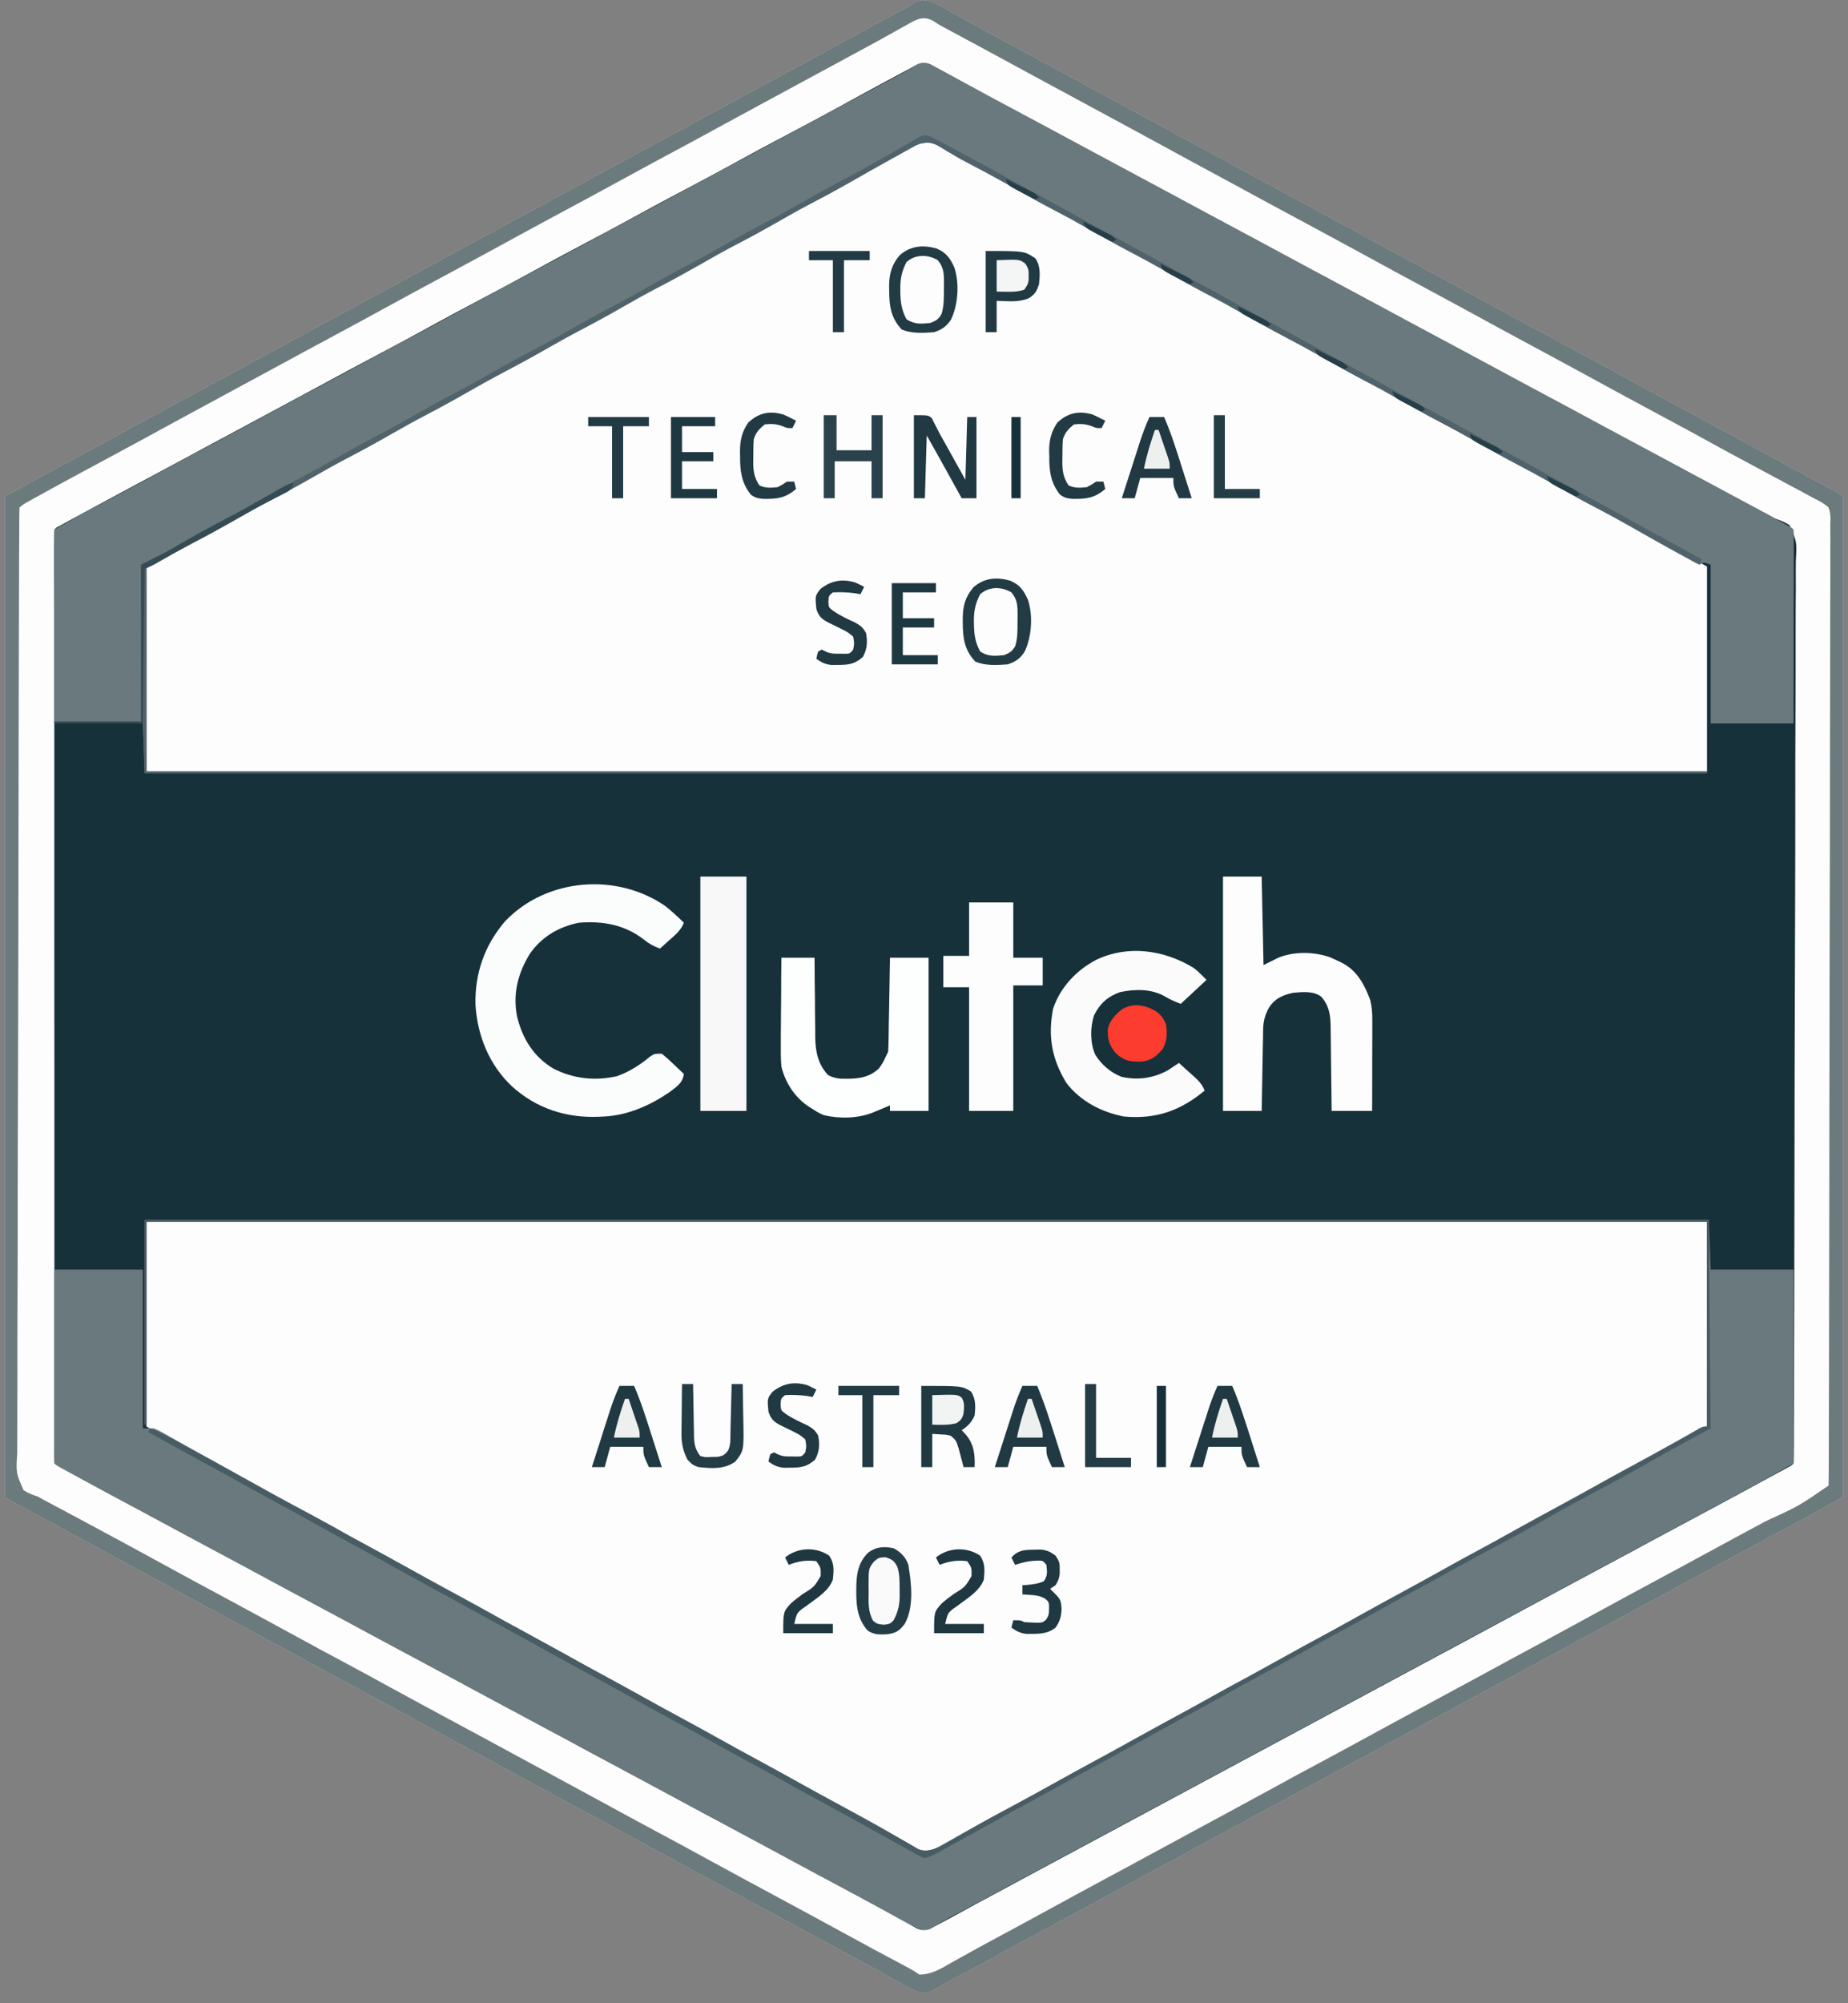 <svg xmlns="http://www.w3.org/2000/svg" xmlns:xlink="http://www.w3.org/1999/xlink" width="120" zoomAndPan="magnify" viewBox="0 0 90 97.5" height="130" preserveAspectRatio="xMidYMid meet"><rect x="0" y="0" width="90" height="97.5" fill="#808080" stroke="none"/><defs><clipPath id="0bf12addf0"><path d="M 0.23 0 L 89.77 0 L 89.77 97 L 0.23 97 Z M 0.23 0 " clip-rule="nonzero"></path></clipPath><clipPath id="4099ce155a"><path d="M 0.23 0 L 89.77 0 L 89.77 97 L 0.23 97 Z M 0.23 0 " clip-rule="nonzero"></path></clipPath><clipPath id="d02ea348ef"><path d="M 0.23 0 L 89.77 0 L 89.77 97 L 0.23 97 Z M 0.23 0 " clip-rule="nonzero"></path></clipPath></defs><g clip-path="url(#0bf12addf0)"><path fill="#17313b" d="M 45.402 0.09 C 45.707 0.227 45.992 0.391 46.281 0.555 C 46.461 0.656 46.637 0.754 46.812 0.852 C 46.906 0.902 46.996 0.957 47.09 1.008 C 47.562 1.273 48.039 1.527 48.52 1.785 C 48.715 1.891 48.91 1.996 49.109 2.105 C 49.309 2.211 49.508 2.316 49.707 2.426 C 50.891 3.066 52.078 3.707 53.262 4.352 C 54.285 4.914 55.312 5.465 56.336 6.02 C 57.523 6.656 58.711 7.297 59.895 7.945 C 60.918 8.504 61.941 9.059 62.969 9.609 C 64.156 10.25 65.344 10.891 66.527 11.539 C 67.547 12.098 68.574 12.648 69.602 13.203 C 70.789 13.844 71.977 14.484 73.156 15.133 C 74.18 15.691 75.207 16.242 76.234 16.797 C 77.422 17.434 78.605 18.074 79.789 18.723 C 80.812 19.285 81.84 19.836 82.867 20.387 C 84.051 21.027 85.238 21.668 86.418 22.312 C 86.879 22.566 87.336 22.816 87.797 23.062 C 87.852 23.094 87.906 23.121 87.961 23.152 C 88.223 23.293 88.484 23.434 88.746 23.574 C 88.84 23.625 88.934 23.676 89.031 23.727 C 89.113 23.77 89.199 23.816 89.285 23.863 C 89.496 23.98 89.496 23.98 89.766 24.16 C 89.793 24.43 89.801 24.676 89.801 24.941 C 89.801 25.027 89.801 25.109 89.801 25.191 C 89.801 25.473 89.801 25.75 89.801 26.031 C 89.801 26.23 89.801 26.434 89.801 26.633 C 89.801 27.188 89.801 27.742 89.797 28.297 C 89.797 28.832 89.797 29.371 89.797 29.906 C 89.797 31 89.797 32.098 89.797 33.195 C 89.793 34.281 89.793 35.367 89.793 36.453 C 89.793 36.523 89.793 36.59 89.793 36.66 C 89.793 37 89.793 37.344 89.793 37.688 C 89.793 40.117 89.789 42.543 89.785 44.973 C 89.785 47.332 89.781 49.691 89.781 52.055 C 89.781 52.125 89.781 52.199 89.781 52.273 C 89.781 53.004 89.781 53.734 89.781 54.465 C 89.781 55.949 89.777 57.438 89.777 58.926 C 89.777 58.996 89.777 59.062 89.777 59.133 C 89.777 63.703 89.77 68.273 89.766 72.84 C 89.57 72.953 89.375 73.066 89.176 73.18 C 89.121 73.211 89.066 73.242 89.012 73.277 C 88.449 73.598 87.883 73.902 87.312 74.207 C 87.094 74.324 86.871 74.441 86.652 74.559 C 86.598 74.59 86.543 74.617 86.484 74.648 C 85.961 74.93 85.438 75.215 84.914 75.496 C 84.172 75.902 83.43 76.305 82.688 76.703 C 81.938 77.105 81.191 77.512 80.445 77.918 C 79.602 78.375 78.758 78.832 77.91 79.289 C 77.262 79.637 76.613 79.988 75.965 80.34 C 75.121 80.801 74.273 81.258 73.43 81.715 C 72.781 82.062 72.133 82.414 71.484 82.766 C 70.641 83.227 69.793 83.684 68.949 84.137 C 68.301 84.488 67.652 84.84 67.004 85.191 C 66.156 85.648 65.312 86.105 64.469 86.562 C 63.816 86.914 63.168 87.266 62.52 87.617 C 61.676 88.074 60.832 88.531 59.984 88.988 C 59.336 89.34 58.688 89.691 58.039 90.043 C 57.195 90.5 56.352 90.957 55.504 91.414 C 54.855 91.762 54.207 92.113 53.559 92.465 C 52.715 92.926 51.871 93.383 51.023 93.84 C 50.285 94.234 49.551 94.633 48.816 95.035 C 48.332 95.297 47.852 95.559 47.367 95.82 C 47.285 95.863 47.285 95.863 47.203 95.906 C 46.945 96.043 46.688 96.184 46.43 96.32 C 46.34 96.371 46.246 96.422 46.148 96.473 C 46.07 96.516 45.988 96.559 45.902 96.605 C 45.746 96.691 45.59 96.785 45.438 96.883 C 45.117 97.062 44.945 97.008 44.598 96.914 C 44.293 96.773 44.008 96.613 43.719 96.445 C 43.539 96.348 43.363 96.25 43.188 96.152 C 43.098 96.098 43.004 96.047 42.91 95.992 C 42.434 95.727 41.953 95.469 41.473 95.211 C 41.273 95.105 41.074 95 40.879 94.891 C 40.781 94.84 40.684 94.789 40.582 94.734 C 40.129 94.488 39.672 94.242 39.219 93.992 C 38.473 93.59 37.727 93.184 36.98 92.781 C 36.145 92.332 35.309 91.879 34.473 91.426 C 33.812 91.066 33.148 90.707 32.488 90.352 C 31.777 89.969 31.066 89.582 30.359 89.195 C 29.609 88.785 28.859 88.379 28.105 87.977 C 27.273 87.531 26.445 87.082 25.617 86.629 C 24.598 86.07 23.574 85.52 22.551 84.969 C 21.367 84.328 20.184 83.691 19.008 83.047 C 18.336 82.68 17.664 82.32 16.992 81.957 C 16.16 81.512 15.332 81.062 14.504 80.609 C 13.582 80.105 12.656 79.609 11.734 79.109 C 10.41 78.395 9.086 77.684 7.766 76.965 C 7.105 76.605 6.441 76.246 5.777 75.891 C 4.984 75.461 4.195 75.031 3.402 74.598 C 2.941 74.348 2.48 74.094 2.016 73.844 C 1.961 73.816 1.906 73.789 1.852 73.758 C 1.59 73.617 1.324 73.473 1.059 73.332 C 0.918 73.254 0.918 73.254 0.773 73.176 C 0.688 73.133 0.602 73.086 0.516 73.039 C 0.324 72.93 0.324 72.93 0.234 72.84 C 0.223 72.582 0.223 72.328 0.223 72.07 C 0.223 71.988 0.223 71.906 0.223 71.82 C 0.223 71.543 0.223 71.262 0.223 70.984 C 0.223 70.781 0.223 70.582 0.223 70.379 C 0.223 69.824 0.223 69.27 0.223 68.715 C 0.223 68.18 0.223 67.645 0.223 67.109 C 0.223 66.012 0.223 64.914 0.223 63.816 C 0.223 62.73 0.227 61.645 0.227 60.559 C 0.227 60.488 0.227 60.422 0.227 60.352 C 0.227 60.008 0.227 59.668 0.227 59.324 C 0.227 56.895 0.227 54.465 0.227 52.035 C 0.227 49.676 0.227 47.316 0.227 44.953 C 0.227 44.883 0.227 44.809 0.227 44.734 C 0.23 44.004 0.23 43.273 0.23 42.543 C 0.23 41.055 0.23 39.566 0.23 38.082 C 0.23 38.012 0.23 37.945 0.23 37.871 C 0.23 33.301 0.23 28.73 0.234 24.16 C 0.547 23.988 0.863 23.816 1.176 23.645 C 1.266 23.598 1.355 23.547 1.445 23.496 C 2.113 23.133 2.785 22.77 3.461 22.41 C 4.211 22.008 4.965 21.602 5.711 21.191 C 6.91 20.535 8.113 19.887 9.316 19.238 C 10.402 18.652 11.488 18.066 12.574 17.473 C 13.305 17.074 14.035 16.676 14.77 16.281 C 15.422 15.93 16.074 15.578 16.723 15.223 C 17.473 14.816 18.223 14.41 18.977 14.008 C 19.691 13.621 20.402 13.234 21.117 12.844 C 22.316 12.188 23.523 11.535 24.73 10.887 C 25.738 10.344 26.746 9.801 27.746 9.25 C 28.949 8.594 30.156 7.945 31.363 7.293 C 32.371 6.75 33.375 6.207 34.379 5.66 C 35.582 5 36.789 4.352 37.996 3.703 C 39.082 3.117 40.164 2.531 41.246 1.938 C 41.707 1.688 42.164 1.438 42.621 1.191 C 42.676 1.16 42.727 1.133 42.781 1.102 C 43.043 0.965 43.301 0.824 43.559 0.684 C 43.652 0.637 43.746 0.586 43.844 0.531 C 43.969 0.465 43.969 0.465 44.094 0.398 C 44.254 0.309 44.41 0.215 44.562 0.117 C 44.883 -0.059 45.055 -0.004 45.402 0.09 Z M 45.402 0.09 " fill-opacity="1" fill-rule="nonzero"></path></g><path fill="#fdfdfd" d="M 7.133 59.457 C 32.215 59.457 57.293 59.457 83.133 59.457 C 83.133 62.75 83.133 66.039 83.133 69.43 C 81.891 70.094 81.891 70.094 80.625 70.777 C 79.832 71.227 79.832 71.227 79.039 71.676 C 78.535 71.961 78.02 72.23 77.508 72.5 C 76.941 72.797 76.387 73.109 75.832 73.426 C 75.141 73.82 74.445 74.199 73.742 74.566 C 73.176 74.863 72.621 75.176 72.066 75.492 C 71.375 75.887 70.684 76.266 69.977 76.633 C 69.41 76.926 68.855 77.242 68.301 77.559 C 67.613 77.949 66.918 78.332 66.215 78.695 C 65.648 78.992 65.094 79.305 64.539 79.621 C 63.848 80.016 63.152 80.398 62.449 80.762 C 61.883 81.059 61.328 81.371 60.773 81.688 C 60.086 82.082 59.391 82.461 58.688 82.828 C 58.121 83.125 57.562 83.438 57.008 83.754 C 56.32 84.148 55.625 84.527 54.922 84.895 C 54.355 85.191 53.801 85.504 53.246 85.82 C 52.555 86.215 51.863 86.594 51.156 86.961 C 50.59 87.258 50.035 87.57 49.48 87.887 C 48.777 88.289 48.07 88.676 47.352 89.051 C 47.008 89.227 46.672 89.41 46.344 89.605 C 46.277 89.645 46.211 89.684 46.145 89.723 C 46.023 89.793 45.902 89.867 45.785 89.941 C 45.398 90.172 45.203 90.191 44.777 90.086 C 44.527 89.977 44.527 89.977 44.27 89.836 C 44.176 89.781 44.082 89.73 43.98 89.676 C 43.883 89.621 43.781 89.566 43.68 89.508 C 43.574 89.449 43.469 89.395 43.363 89.336 C 43.055 89.168 42.75 89 42.445 88.828 C 42.332 88.766 42.332 88.766 42.215 88.699 C 41.957 88.559 41.695 88.414 41.438 88.27 C 40.883 87.957 40.32 87.652 39.758 87.348 C 39.062 86.973 38.371 86.594 37.684 86.207 C 37.121 85.895 36.559 85.586 35.992 85.281 C 35.301 84.906 34.609 84.527 33.918 84.141 C 33.359 83.828 32.793 83.523 32.23 83.215 C 31.535 82.84 30.844 82.461 30.156 82.074 C 29.594 81.762 29.031 81.457 28.465 81.148 C 27.77 80.773 27.078 80.395 26.391 80.012 C 25.832 79.695 25.266 79.391 24.699 79.086 C 24.008 78.707 23.316 78.328 22.629 77.945 C 22.066 77.629 21.5 77.324 20.938 77.02 C 20.242 76.645 19.551 76.262 18.863 75.879 C 18.301 75.566 17.738 75.258 17.172 74.953 C 16.477 74.578 15.789 74.199 15.098 73.812 C 14.539 73.5 13.973 73.191 13.406 72.887 C 12.715 72.512 12.023 72.133 11.336 71.746 C 10.688 71.383 10.031 71.031 9.379 70.676 C 8.625 70.27 7.879 69.848 7.133 69.43 C 7.133 66.141 7.133 62.848 7.133 59.457 Z M 7.133 59.457 " fill-opacity="1" fill-rule="nonzero"></path><path fill="#fdfdfd" d="M 45.754 7.039 C 45.848 7.09 45.938 7.141 46.031 7.195 C 46.082 7.223 46.133 7.25 46.184 7.281 C 46.352 7.375 46.516 7.469 46.68 7.562 C 46.855 7.66 47.031 7.758 47.207 7.855 C 47.324 7.922 47.445 7.988 47.562 8.059 C 48.145 8.383 48.73 8.699 49.32 9.016 C 50.027 9.395 50.73 9.777 51.43 10.172 C 51.988 10.484 52.547 10.789 53.109 11.094 C 53.805 11.469 54.496 11.848 55.184 12.23 C 55.746 12.547 56.309 12.852 56.875 13.16 C 57.57 13.535 58.262 13.914 58.949 14.297 C 59.508 14.613 60.074 14.918 60.641 15.223 C 61.332 15.598 62.023 15.98 62.711 16.363 C 63.273 16.676 63.84 16.984 64.402 17.289 C 65.098 17.664 65.789 18.043 66.477 18.43 C 67.039 18.742 67.602 19.051 68.168 19.355 C 68.859 19.73 69.551 20.109 70.242 20.496 C 70.801 20.809 71.367 21.117 71.934 21.422 C 72.625 21.797 73.316 22.176 74.004 22.562 C 74.566 22.875 75.129 23.18 75.695 23.488 C 76.391 23.863 77.082 24.242 77.77 24.629 C 78.332 24.941 78.895 25.246 79.461 25.555 C 80.176 25.941 80.887 26.332 81.598 26.727 C 82.109 27.012 82.621 27.293 83.133 27.574 C 83.133 30.863 83.133 34.152 83.133 37.543 C 58.055 37.543 32.973 37.543 7.133 37.543 C 7.133 34.254 7.133 30.965 7.133 27.574 C 7.902 27.16 8.672 26.742 9.465 26.316 C 10.254 25.867 10.254 25.867 11.043 25.418 C 11.551 25.133 12.066 24.863 12.582 24.594 C 13.148 24.297 13.703 23.984 14.258 23.668 C 14.949 23.273 15.645 22.895 16.348 22.527 C 16.914 22.23 17.469 21.918 18.023 21.602 C 18.711 21.207 19.406 20.828 20.113 20.461 C 20.676 20.164 21.234 19.852 21.789 19.535 C 22.477 19.141 23.172 18.762 23.875 18.395 C 24.441 18.098 24.996 17.785 25.551 17.469 C 26.242 17.074 26.934 16.695 27.641 16.328 C 28.207 16.035 28.762 15.719 29.316 15.402 C 30.004 15.012 30.699 14.629 31.402 14.266 C 31.969 13.969 32.527 13.656 33.082 13.336 C 33.77 12.945 34.465 12.562 35.168 12.199 C 35.734 11.902 36.289 11.59 36.844 11.273 C 37.535 10.879 38.227 10.5 38.934 10.133 C 39.5 9.836 40.055 9.523 40.609 9.207 C 41.309 8.809 42.012 8.418 42.727 8.051 C 43.086 7.863 43.438 7.672 43.789 7.465 C 43.859 7.422 43.934 7.383 44.008 7.34 C 44.145 7.258 44.285 7.176 44.422 7.094 C 44.516 7.039 44.516 7.039 44.609 6.98 C 44.691 6.934 44.691 6.934 44.773 6.883 C 45.129 6.77 45.426 6.887 45.754 7.039 Z M 45.754 7.039 " fill-opacity="1" fill-rule="nonzero"></path><g clip-path="url(#4099ce155a)"><path fill="#fdfdfd" d="M 45.402 0.09 C 45.707 0.227 45.992 0.391 46.281 0.555 C 46.461 0.656 46.637 0.754 46.812 0.852 C 46.906 0.902 46.996 0.957 47.09 1.008 C 47.562 1.273 48.039 1.527 48.52 1.785 C 48.715 1.891 48.91 1.996 49.109 2.105 C 49.309 2.211 49.508 2.316 49.707 2.426 C 50.891 3.066 52.078 3.707 53.262 4.352 C 54.285 4.914 55.312 5.465 56.336 6.02 C 57.523 6.656 58.711 7.297 59.895 7.945 C 60.918 8.504 61.941 9.059 62.969 9.609 C 64.156 10.25 65.344 10.891 66.527 11.539 C 67.547 12.098 68.574 12.648 69.602 13.203 C 70.789 13.844 71.977 14.484 73.156 15.133 C 74.18 15.691 75.207 16.242 76.234 16.797 C 77.422 17.434 78.605 18.074 79.789 18.723 C 80.812 19.285 81.84 19.836 82.867 20.387 C 84.051 21.027 85.238 21.668 86.418 22.312 C 86.879 22.566 87.336 22.816 87.797 23.062 C 87.852 23.094 87.906 23.121 87.961 23.152 C 88.223 23.293 88.484 23.434 88.746 23.574 C 88.84 23.625 88.934 23.676 89.031 23.727 C 89.113 23.77 89.199 23.816 89.285 23.863 C 89.496 23.98 89.496 23.98 89.766 24.16 C 89.793 24.43 89.801 24.676 89.801 24.941 C 89.801 25.027 89.801 25.109 89.801 25.191 C 89.801 25.473 89.801 25.75 89.801 26.031 C 89.801 26.23 89.801 26.434 89.801 26.633 C 89.801 27.188 89.801 27.742 89.797 28.297 C 89.797 28.832 89.797 29.371 89.797 29.906 C 89.797 31 89.797 32.098 89.797 33.195 C 89.793 34.281 89.793 35.367 89.793 36.453 C 89.793 36.523 89.793 36.59 89.793 36.66 C 89.793 37 89.793 37.344 89.793 37.688 C 89.793 40.117 89.789 42.543 89.785 44.973 C 89.785 47.332 89.781 49.691 89.781 52.055 C 89.781 52.125 89.781 52.199 89.781 52.273 C 89.781 53.004 89.781 53.734 89.781 54.465 C 89.781 55.949 89.777 57.438 89.777 58.926 C 89.777 58.996 89.777 59.062 89.777 59.133 C 89.777 63.703 89.77 68.273 89.766 72.84 C 89.57 72.953 89.375 73.066 89.176 73.18 C 89.121 73.211 89.066 73.242 89.012 73.277 C 88.449 73.598 87.883 73.902 87.312 74.207 C 87.094 74.324 86.871 74.441 86.652 74.559 C 86.598 74.59 86.543 74.617 86.484 74.648 C 85.961 74.93 85.438 75.215 84.914 75.496 C 84.172 75.902 83.43 76.305 82.688 76.703 C 81.938 77.105 81.191 77.512 80.445 77.918 C 79.602 78.375 78.758 78.832 77.91 79.289 C 77.262 79.637 76.613 79.988 75.965 80.34 C 75.121 80.801 74.273 81.258 73.43 81.715 C 72.781 82.062 72.133 82.414 71.484 82.766 C 70.641 83.227 69.793 83.684 68.949 84.137 C 68.301 84.488 67.652 84.84 67.004 85.191 C 66.156 85.648 65.312 86.105 64.469 86.562 C 63.816 86.914 63.168 87.266 62.52 87.617 C 61.676 88.074 60.832 88.531 59.984 88.988 C 59.336 89.34 58.688 89.691 58.039 90.043 C 57.195 90.5 56.352 90.957 55.504 91.414 C 54.855 91.762 54.207 92.113 53.559 92.465 C 52.715 92.926 51.871 93.383 51.023 93.84 C 50.285 94.234 49.551 94.633 48.816 95.035 C 48.332 95.297 47.852 95.559 47.367 95.82 C 47.285 95.863 47.285 95.863 47.203 95.906 C 46.945 96.043 46.688 96.184 46.43 96.32 C 46.34 96.371 46.246 96.422 46.148 96.473 C 46.07 96.516 45.988 96.559 45.902 96.605 C 45.746 96.691 45.59 96.785 45.438 96.883 C 45.117 97.062 44.945 97.008 44.598 96.914 C 44.293 96.773 44.008 96.613 43.719 96.445 C 43.539 96.348 43.363 96.25 43.188 96.152 C 43.098 96.098 43.004 96.047 42.91 95.992 C 42.434 95.727 41.953 95.469 41.473 95.211 C 41.273 95.105 41.074 95 40.879 94.891 C 40.781 94.84 40.684 94.789 40.582 94.734 C 40.129 94.488 39.672 94.242 39.219 93.992 C 38.473 93.59 37.727 93.184 36.98 92.781 C 36.145 92.332 35.309 91.879 34.473 91.426 C 33.812 91.066 33.148 90.707 32.488 90.352 C 31.777 89.969 31.066 89.582 30.359 89.195 C 29.609 88.785 28.859 88.379 28.105 87.977 C 27.273 87.531 26.445 87.082 25.617 86.629 C 24.598 86.07 23.574 85.52 22.551 84.969 C 21.367 84.328 20.184 83.691 19.008 83.047 C 18.336 82.68 17.664 82.32 16.992 81.957 C 16.16 81.512 15.332 81.062 14.504 80.609 C 13.582 80.105 12.656 79.609 11.734 79.109 C 10.41 78.395 9.086 77.684 7.766 76.965 C 7.105 76.605 6.441 76.246 5.777 75.891 C 4.984 75.461 4.195 75.031 3.402 74.598 C 2.941 74.348 2.48 74.094 2.016 73.844 C 1.961 73.816 1.906 73.789 1.852 73.758 C 1.59 73.617 1.324 73.473 1.059 73.332 C 0.918 73.254 0.918 73.254 0.773 73.176 C 0.688 73.133 0.602 73.086 0.516 73.039 C 0.324 72.93 0.324 72.93 0.234 72.84 C 0.223 72.582 0.223 72.328 0.223 72.07 C 0.223 71.988 0.223 71.906 0.223 71.82 C 0.223 71.543 0.223 71.262 0.223 70.984 C 0.223 70.781 0.223 70.582 0.223 70.379 C 0.223 69.824 0.223 69.27 0.223 68.715 C 0.223 68.18 0.223 67.645 0.223 67.109 C 0.223 66.012 0.223 64.914 0.223 63.816 C 0.223 62.73 0.227 61.645 0.227 60.559 C 0.227 60.488 0.227 60.422 0.227 60.352 C 0.227 60.008 0.227 59.668 0.227 59.324 C 0.227 56.895 0.227 54.465 0.227 52.035 C 0.227 49.676 0.227 47.316 0.227 44.953 C 0.227 44.883 0.227 44.809 0.227 44.734 C 0.23 44.004 0.23 43.273 0.23 42.543 C 0.23 41.055 0.23 39.566 0.23 38.082 C 0.23 38.012 0.23 37.945 0.23 37.871 C 0.23 33.301 0.23 28.73 0.234 24.16 C 0.547 23.988 0.863 23.816 1.176 23.645 C 1.266 23.598 1.355 23.547 1.445 23.496 C 2.113 23.133 2.785 22.77 3.461 22.41 C 4.211 22.008 4.965 21.602 5.711 21.191 C 6.91 20.535 8.113 19.887 9.316 19.238 C 10.402 18.652 11.488 18.066 12.574 17.473 C 13.305 17.074 14.035 16.676 14.77 16.281 C 15.422 15.93 16.074 15.578 16.723 15.223 C 17.473 14.816 18.223 14.41 18.977 14.008 C 19.691 13.621 20.402 13.234 21.117 12.844 C 22.316 12.188 23.523 11.535 24.73 10.887 C 25.738 10.344 26.746 9.801 27.746 9.25 C 28.949 8.594 30.156 7.945 31.363 7.293 C 32.371 6.75 33.375 6.207 34.379 5.66 C 35.582 5 36.789 4.352 37.996 3.703 C 39.082 3.117 40.164 2.531 41.246 1.938 C 41.707 1.688 42.164 1.438 42.621 1.191 C 42.676 1.16 42.727 1.133 42.781 1.102 C 43.043 0.965 43.301 0.824 43.559 0.684 C 43.652 0.637 43.746 0.586 43.844 0.531 C 43.969 0.465 43.969 0.465 44.094 0.398 C 44.254 0.309 44.41 0.215 44.562 0.117 C 44.883 -0.059 45.055 -0.004 45.402 0.09 Z M 44.281 3.352 C 44.223 3.379 44.164 3.41 44.105 3.445 C 43.918 3.547 43.727 3.648 43.539 3.75 C 43.406 3.82 43.273 3.891 43.141 3.961 C 42.359 4.383 41.574 4.809 40.797 5.238 C 39.969 5.691 39.133 6.133 38.301 6.574 C 37.527 6.98 36.758 7.391 35.992 7.812 C 35.094 8.309 34.188 8.789 33.281 9.27 C 32.512 9.676 31.738 10.086 30.973 10.508 C 30.074 11.004 29.168 11.484 28.262 11.961 C 27.492 12.371 26.719 12.781 25.957 13.203 C 25.125 13.66 24.285 14.105 23.445 14.551 C 22.602 14.996 21.762 15.445 20.926 15.902 C 20.133 16.34 19.336 16.766 18.539 17.188 C 17.562 17.707 16.586 18.23 15.609 18.758 C 14.594 19.305 13.578 19.852 12.559 20.398 C 12.035 20.68 11.512 20.961 10.988 21.242 C 10.777 21.355 10.57 21.465 10.359 21.578 C 10.258 21.633 10.152 21.691 10.047 21.746 C 9.105 22.254 9.105 22.254 8.793 22.422 C 8.582 22.531 8.375 22.645 8.168 22.758 C 7.637 23.043 7.105 23.324 6.578 23.609 C 5.574 24.145 4.574 24.684 3.578 25.227 C 3.492 25.273 3.41 25.316 3.324 25.363 C 3.25 25.406 3.172 25.449 3.094 25.492 C 3.027 25.527 2.961 25.562 2.895 25.602 C 2.746 25.676 2.746 25.676 2.652 25.777 C 2.645 26.02 2.641 26.258 2.641 26.5 C 2.641 26.574 2.641 26.652 2.641 26.73 C 2.641 26.992 2.641 27.254 2.641 27.516 C 2.641 27.703 2.641 27.891 2.641 28.078 C 2.641 28.594 2.641 29.113 2.645 29.629 C 2.645 30.188 2.645 30.746 2.645 31.305 C 2.645 32.27 2.645 33.238 2.645 34.203 C 2.645 35.219 2.645 36.234 2.645 37.246 C 2.645 37.309 2.645 37.375 2.645 37.438 C 2.645 37.758 2.645 38.078 2.645 38.398 C 2.645 40.664 2.645 42.934 2.645 45.203 C 2.648 47.406 2.648 49.609 2.648 51.812 C 2.648 51.879 2.648 51.949 2.648 52.02 C 2.648 52.699 2.648 53.383 2.648 54.062 C 2.648 55.453 2.648 56.84 2.648 58.23 C 2.648 58.293 2.648 58.359 2.648 58.426 C 2.648 62.691 2.652 66.957 2.652 71.227 C 2.855 71.34 3.055 71.457 3.258 71.57 C 3.312 71.605 3.371 71.637 3.43 71.672 C 3.812 71.891 4.199 72.105 4.59 72.309 C 4.672 72.355 4.672 72.355 4.758 72.402 C 4.879 72.465 4.996 72.527 5.113 72.59 C 5.43 72.754 5.746 72.922 6.062 73.09 C 6.125 73.125 6.188 73.156 6.25 73.191 C 6.754 73.457 7.254 73.73 7.75 74.004 C 8.652 74.5 9.562 74.98 10.473 75.465 C 11.32 75.91 12.164 76.363 13.008 76.828 C 13.762 77.242 14.527 77.648 15.289 78.051 C 16.207 78.535 17.117 79.023 18.023 79.523 C 18.781 79.938 19.547 80.344 20.309 80.746 C 21.223 81.23 22.137 81.719 23.043 82.219 C 23.801 82.633 24.562 83.035 25.328 83.441 C 26.242 83.926 27.156 84.41 28.062 84.91 C 28.82 85.328 29.582 85.73 30.348 86.133 C 31.262 86.617 32.176 87.105 33.082 87.605 C 33.84 88.023 34.602 88.426 35.367 88.828 C 36.281 89.312 37.195 89.801 38.102 90.301 C 38.859 90.715 39.621 91.121 40.383 91.523 C 41.414 92.066 42.438 92.617 43.461 93.18 C 43.527 93.215 43.594 93.254 43.664 93.289 C 43.824 93.379 43.98 93.469 44.137 93.562 C 44.223 93.613 44.309 93.664 44.398 93.715 C 44.477 93.762 44.555 93.809 44.637 93.855 C 44.918 93.969 45.031 93.953 45.312 93.859 C 45.484 93.777 45.652 93.691 45.816 93.602 C 45.965 93.523 45.965 93.523 46.117 93.441 C 46.227 93.383 46.332 93.324 46.441 93.266 C 46.551 93.203 46.664 93.141 46.777 93.082 C 47.012 92.953 47.242 92.828 47.477 92.699 C 48.008 92.41 48.543 92.125 49.078 91.84 C 49.285 91.727 49.496 91.613 49.707 91.5 C 68.527 81.398 68.527 81.398 68.84 81.227 C 69.047 81.117 69.258 81.004 69.465 80.891 C 69.938 80.637 70.41 80.387 70.883 80.133 C 71.949 79.559 73.016 78.984 74.082 78.41 C 75.199 77.805 76.32 77.207 77.441 76.605 C 77.965 76.324 78.488 76.043 79.012 75.762 C 79.223 75.648 79.43 75.535 79.641 75.426 C 79.793 75.34 79.793 75.34 79.953 75.254 C 80.895 74.75 80.895 74.75 81.207 74.582 C 81.418 74.469 81.625 74.359 81.832 74.246 C 82.363 73.961 82.895 73.676 83.422 73.395 C 84.426 72.855 85.426 72.32 86.422 71.773 C 86.508 71.73 86.59 71.684 86.676 71.637 C 86.75 71.598 86.828 71.555 86.906 71.512 C 86.973 71.477 87.039 71.441 87.105 71.402 C 87.254 71.324 87.254 71.324 87.348 71.227 C 87.355 70.984 87.359 70.746 87.359 70.504 C 87.359 70.43 87.359 70.352 87.363 70.273 C 87.363 70.012 87.363 69.754 87.363 69.492 C 87.363 69.305 87.363 69.117 87.367 68.93 C 87.367 68.414 87.367 67.898 87.371 67.379 C 87.371 66.938 87.371 66.496 87.375 66.051 C 87.387 61.926 87.395 57.801 87.398 53.672 C 87.402 53.059 87.402 52.445 87.402 51.832 C 87.402 51.762 87.402 51.695 87.402 51.625 C 87.406 49.426 87.414 47.227 87.422 45.023 C 87.43 42.766 87.434 40.504 87.434 38.242 C 87.434 37.926 87.434 37.605 87.434 37.285 C 87.434 37.223 87.434 37.16 87.434 37.098 C 87.438 36.086 87.441 35.07 87.445 34.059 C 87.449 33.043 87.453 32.027 87.449 31.012 C 87.449 30.461 87.449 29.906 87.453 29.355 C 87.461 28.852 87.461 28.348 87.457 27.844 C 87.457 27.66 87.457 27.48 87.461 27.297 C 87.512 26.363 87.512 26.363 87.152 25.555 C 86.922 25.414 86.707 25.324 86.449 25.238 C 86.332 25.176 86.215 25.113 86.102 25.047 C 85.988 24.988 85.879 24.93 85.766 24.871 C 85.703 24.84 85.645 24.805 85.582 24.773 C 85.453 24.703 85.324 24.637 85.195 24.57 C 84.852 24.391 84.512 24.207 84.168 24.027 C 84.102 23.992 84.035 23.957 83.965 23.922 C 83.445 23.645 82.93 23.367 82.418 23.082 C 81.586 22.625 80.746 22.18 79.906 21.734 C 78.992 21.25 78.082 20.766 77.172 20.266 C 76.418 19.848 75.652 19.445 74.891 19.043 C 73.973 18.559 73.062 18.07 72.156 17.57 C 71.398 17.152 70.633 16.75 69.871 16.348 C 68.957 15.863 68.043 15.375 67.137 14.875 C 66.379 14.461 65.613 14.055 64.852 13.652 C 63.938 13.168 63.023 12.68 62.117 12.18 C 61.359 11.766 60.598 11.363 59.832 10.957 C 58.918 10.473 58.004 9.984 57.098 9.484 C 56.34 9.07 55.578 8.668 54.812 8.262 C 53.898 7.777 52.984 7.293 52.078 6.793 C 51.32 6.375 50.559 5.973 49.793 5.57 C 48.918 5.105 48.039 4.637 47.168 4.16 C 47.09 4.117 47.012 4.074 46.93 4.031 C 46.598 3.848 46.262 3.664 45.93 3.477 C 45.824 3.418 45.719 3.359 45.609 3.301 C 45.523 3.254 45.438 3.203 45.348 3.152 C 44.922 2.953 44.656 3.145 44.281 3.352 Z M 44.281 3.352 " fill-opacity="1" fill-rule="nonzero"></path></g><path fill="#6a797d" d="M 7.043 59.371 C 32.184 59.371 57.324 59.371 83.223 59.371 C 83.254 60.168 83.285 60.969 83.312 61.793 C 84.645 61.793 85.977 61.793 87.348 61.793 C 87.348 64.906 87.348 68.02 87.348 71.227 C 86.539 71.688 85.734 72.141 84.914 72.578 C 84.809 72.637 84.699 72.695 84.59 72.754 C 84.367 72.871 84.141 72.992 83.918 73.113 C 83.387 73.395 82.855 73.68 82.328 73.965 C 82.117 74.078 81.91 74.188 81.699 74.301 C 81.598 74.355 81.492 74.414 81.387 74.469 C 71.035 80.027 60.684 85.586 50.02 91.312 C 49.812 91.422 49.602 91.535 49.395 91.645 C 48.91 91.906 48.422 92.168 47.938 92.43 C 47.707 92.551 47.48 92.672 47.254 92.793 C 47.094 92.879 46.934 92.965 46.777 93.051 C 46.629 93.129 46.629 93.129 46.48 93.207 C 46.387 93.258 46.297 93.309 46.199 93.359 C 46.035 93.449 45.867 93.543 45.707 93.641 C 45.637 93.684 45.566 93.727 45.492 93.77 C 45.406 93.824 45.406 93.824 45.312 93.883 C 45.07 93.973 44.934 93.938 44.688 93.859 C 44.527 93.785 44.375 93.707 44.223 93.621 C 44.129 93.574 44.039 93.523 43.945 93.473 C 43.848 93.418 43.75 93.363 43.648 93.309 C 43.492 93.223 43.336 93.137 43.18 93.051 C 43.016 92.961 42.852 92.871 42.684 92.781 C 42.164 92.496 41.637 92.215 41.113 91.934 C 40.953 91.848 40.797 91.766 40.641 91.68 C 40.48 91.594 40.32 91.508 40.164 91.426 C 39.641 91.145 39.117 90.863 38.594 90.582 C 38.383 90.469 38.172 90.355 37.965 90.242 C 28.344 85.078 18.727 79.914 9.105 74.75 C 8.949 74.668 8.949 74.668 8.793 74.582 C 8.582 74.469 8.375 74.359 8.168 74.246 C 7.637 73.961 7.105 73.676 6.578 73.395 C 5.574 72.855 4.574 72.32 3.578 71.773 C 3.492 71.73 3.41 71.684 3.324 71.637 C 3.25 71.598 3.172 71.555 3.094 71.512 C 3.027 71.477 2.961 71.441 2.895 71.402 C 2.742 71.316 2.742 71.316 2.652 71.227 C 2.645 71.102 2.641 70.98 2.641 70.855 C 2.641 70.777 2.641 70.695 2.641 70.617 C 2.641 70.527 2.645 70.441 2.645 70.348 C 2.645 70.258 2.645 70.164 2.645 70.07 C 2.645 69.766 2.645 69.457 2.645 69.152 C 2.645 68.941 2.645 68.73 2.645 68.52 C 2.645 67.961 2.645 67.406 2.648 66.848 C 2.648 66.18 2.648 65.512 2.648 64.844 C 2.648 63.828 2.652 62.809 2.652 61.793 C 4.074 61.793 5.492 61.793 6.957 61.793 C 6.957 64.344 6.957 66.891 6.957 69.52 C 7.133 69.52 7.309 69.52 7.492 69.52 C 7.758 69.633 7.758 69.633 8.039 69.793 C 8.09 69.82 8.141 69.848 8.191 69.879 C 8.359 69.973 8.527 70.07 8.691 70.164 C 8.809 70.23 8.926 70.297 9.043 70.363 C 9.219 70.461 9.398 70.562 9.574 70.664 C 10.113 70.969 10.656 71.262 11.199 71.555 C 11.992 71.984 12.777 72.426 13.562 72.871 C 14.156 73.211 14.754 73.531 15.363 73.848 C 16.02 74.191 16.66 74.559 17.301 74.926 C 17.836 75.227 18.375 75.523 18.918 75.805 C 19.645 76.184 20.355 76.586 21.066 76.988 C 21.602 77.293 22.137 77.59 22.684 77.871 C 23.41 78.25 24.121 78.648 24.832 79.055 C 25.363 79.359 25.902 79.652 26.449 79.938 C 27.176 80.316 27.883 80.715 28.594 81.121 C 29.129 81.426 29.668 81.719 30.211 82.004 C 30.938 82.379 31.648 82.781 32.359 83.188 C 32.895 83.492 33.43 83.785 33.977 84.07 C 34.703 84.445 35.414 84.848 36.125 85.254 C 36.656 85.559 37.195 85.852 37.742 86.133 C 38.465 86.512 39.176 86.914 39.887 87.32 C 40.488 87.66 41.094 87.988 41.707 88.305 C 42.391 88.664 43.059 89.043 43.723 89.426 C 43.887 89.516 44.047 89.609 44.211 89.699 C 44.379 89.797 44.547 89.895 44.711 89.992 C 45.02 90.113 45.172 90.074 45.492 89.996 C 45.762 89.875 45.762 89.875 46.031 89.719 C 46.082 89.691 46.133 89.66 46.184 89.633 C 46.352 89.539 46.516 89.445 46.68 89.352 C 46.855 89.254 47.031 89.156 47.207 89.055 C 47.324 88.988 47.445 88.922 47.562 88.855 C 48.145 88.527 48.73 88.211 49.32 87.898 C 50.027 87.516 50.73 87.133 51.43 86.742 C 51.988 86.43 52.547 86.125 53.109 85.82 C 53.742 85.48 54.367 85.137 54.992 84.789 C 55.711 84.387 56.434 83.996 57.156 83.602 C 57.691 83.312 58.227 83.02 58.758 82.723 C 59.473 82.32 60.195 81.93 60.918 81.539 C 61.453 81.246 61.988 80.953 62.52 80.656 C 63.238 80.254 63.961 79.863 64.684 79.473 C 65.219 79.18 65.754 78.887 66.285 78.59 C 67.004 78.188 67.723 77.797 68.445 77.406 C 68.984 77.117 69.516 76.82 70.051 76.523 C 70.766 76.121 71.488 75.73 72.211 75.34 C 72.746 75.051 73.281 74.758 73.812 74.457 C 74.531 74.059 75.254 73.664 75.977 73.273 C 76.512 72.984 77.047 72.691 77.578 72.395 C 78.203 72.043 78.832 71.699 79.461 71.359 C 80.242 70.938 81.02 70.512 81.793 70.078 C 81.852 70.047 81.906 70.012 81.965 69.98 C 82.102 69.906 82.234 69.828 82.367 69.754 C 82.438 69.711 82.512 69.672 82.586 69.629 C 82.652 69.59 82.719 69.551 82.785 69.512 C 82.957 69.43 82.957 69.43 83.133 69.43 C 83.133 66.141 83.133 62.848 83.133 59.457 C 58.055 59.457 32.973 59.457 7.133 59.457 C 7.133 62.719 7.133 65.98 7.133 69.34 C 7.105 69.34 7.074 69.34 7.043 69.34 C 7.043 66.051 7.043 62.758 7.043 59.371 Z M 7.043 59.371 " fill-opacity="1" fill-rule="nonzero"></path><path fill="#6a797d" d="M 45.312 3.145 C 45.484 3.223 45.652 3.309 45.816 3.398 C 45.918 3.453 46.016 3.508 46.117 3.562 C 46.227 3.621 46.332 3.68 46.441 3.738 C 46.551 3.801 46.664 3.859 46.777 3.922 C 47.012 4.047 47.242 4.176 47.477 4.301 C 48.008 4.594 48.543 4.879 49.078 5.164 C 49.285 5.277 49.496 5.391 49.707 5.5 C 49.859 5.586 49.859 5.586 50.02 5.668 C 60.371 11.227 70.723 16.785 81.074 22.344 C 81.176 22.398 81.281 22.453 81.387 22.512 C 81.594 22.621 81.805 22.734 82.012 22.848 C 82.488 23.102 82.969 23.359 83.445 23.613 C 84.469 24.164 85.492 24.711 86.512 25.273 C 86.586 25.312 86.664 25.355 86.738 25.398 C 86.809 25.434 86.875 25.473 86.945 25.512 C 87.004 25.543 87.062 25.574 87.121 25.609 C 87.258 25.688 87.258 25.688 87.348 25.777 C 87.355 25.898 87.359 26.023 87.359 26.145 C 87.359 26.227 87.359 26.305 87.359 26.387 C 87.359 26.477 87.355 26.562 87.355 26.652 C 87.355 26.746 87.355 26.836 87.355 26.934 C 87.355 27.238 87.355 27.543 87.355 27.848 C 87.355 28.062 87.355 28.273 87.355 28.484 C 87.355 29.039 87.355 29.598 87.352 30.156 C 87.352 30.723 87.352 31.293 87.352 31.859 C 87.352 32.977 87.348 34.094 87.348 35.207 C 86.016 35.207 84.684 35.207 83.312 35.207 C 83.312 32.66 83.312 30.109 83.312 27.484 C 82.977 27.359 82.977 27.359 82.777 27.484 C 82.59 27.406 82.59 27.406 82.359 27.277 C 82.23 27.207 82.23 27.207 82.102 27.137 C 82.008 27.086 81.914 27.031 81.816 26.98 C 81.723 26.926 81.625 26.875 81.527 26.82 C 80.785 26.41 80.047 25.988 79.309 25.566 C 78.715 25.23 78.113 24.906 77.508 24.594 C 76.852 24.25 76.207 23.883 75.566 23.516 C 75.031 23.211 74.492 22.918 73.949 22.633 C 73.223 22.258 72.512 21.855 71.801 21.449 C 71.266 21.145 70.73 20.852 70.184 20.566 C 69.457 20.191 68.746 19.789 68.039 19.383 C 67.504 19.078 66.965 18.785 66.418 18.504 C 65.695 18.125 64.984 17.723 64.273 17.316 C 63.738 17.016 63.199 16.719 62.656 16.438 C 61.93 16.059 61.219 15.66 60.508 15.254 C 59.977 14.949 59.438 14.652 58.891 14.371 C 58.164 13.992 57.453 13.594 56.746 13.188 C 56.211 12.883 55.672 12.59 55.129 12.305 C 54.402 11.926 53.691 11.527 52.98 11.121 C 52.445 10.816 51.91 10.523 51.363 10.238 C 50.727 9.91 50.102 9.562 49.48 9.207 C 48.777 8.805 48.07 8.414 47.352 8.043 C 47.008 7.867 46.672 7.684 46.344 7.484 C 46.277 7.449 46.211 7.41 46.145 7.371 C 46.023 7.297 45.902 7.223 45.785 7.148 C 45.398 6.922 45.203 6.902 44.777 7.004 C 44.547 7.102 44.547 7.102 44.324 7.23 C 44.242 7.273 44.156 7.32 44.07 7.371 C 43.98 7.418 43.887 7.469 43.797 7.523 C 43.652 7.602 43.652 7.602 43.508 7.68 C 42.773 8.086 42.039 8.504 41.309 8.922 C 40.715 9.258 40.113 9.582 39.508 9.898 C 38.941 10.191 38.387 10.508 37.832 10.824 C 37.141 11.219 36.445 11.598 35.742 11.961 C 35.176 12.258 34.621 12.57 34.066 12.891 C 33.375 13.281 32.684 13.664 31.977 14.027 C 31.41 14.324 30.855 14.637 30.301 14.953 C 29.613 15.348 28.918 15.727 28.215 16.094 C 27.648 16.391 27.094 16.703 26.539 17.02 C 25.848 17.414 25.152 17.793 24.449 18.16 C 23.883 18.457 23.328 18.77 22.773 19.086 C 22.086 19.48 21.391 19.859 20.688 20.227 C 20.121 20.523 19.562 20.836 19.008 21.152 C 18.32 21.547 17.625 21.926 16.922 22.293 C 16.355 22.586 15.801 22.902 15.246 23.219 C 14.555 23.613 13.863 23.992 13.156 24.359 C 12.59 24.652 12.035 24.965 11.48 25.285 C 10.777 25.684 10.07 26.074 9.352 26.445 C 8.812 26.73 8.281 27.027 7.754 27.332 C 7.332 27.574 7.332 27.574 7.133 27.574 C 7.133 30.863 7.133 34.152 7.133 37.543 C 32.215 37.543 57.293 37.543 83.133 37.543 C 83.133 37.574 83.133 37.602 83.133 37.633 C 58.023 37.633 32.914 37.633 7.043 37.633 C 7.016 36.832 6.984 36.031 6.957 35.207 C 5.535 35.207 4.117 35.207 2.652 35.207 C 2.652 32.098 2.652 28.984 2.652 25.777 C 4.062 24.969 4.062 24.969 4.59 24.691 C 4.645 24.664 4.703 24.633 4.758 24.602 C 4.879 24.539 4.996 24.477 5.113 24.414 C 5.43 24.246 5.746 24.078 6.062 23.91 C 6.156 23.863 6.156 23.863 6.25 23.812 C 6.754 23.547 7.254 23.273 7.75 23 C 8.652 22.504 9.562 22.02 10.473 21.539 C 11.246 21.129 12.016 20.719 12.781 20.297 C 13.68 19.805 14.586 19.324 15.492 18.844 C 16.262 18.438 17.035 18.027 17.801 17.605 C 18.633 17.145 19.469 16.699 20.309 16.258 C 21.152 15.812 21.992 15.363 22.828 14.902 C 23.621 14.469 24.418 14.043 25.215 13.617 C 26.195 13.098 27.168 12.578 28.145 12.051 C 29.16 11.5 30.176 10.953 31.195 10.41 C 31.719 10.129 32.242 9.848 32.766 9.566 C 32.977 9.453 33.184 9.34 33.395 9.23 C 33.496 9.172 33.602 9.117 33.707 9.059 C 39.668 5.859 39.668 5.859 39.98 5.691 C 40.188 5.582 40.398 5.469 40.605 5.355 C 41.09 5.098 41.578 4.836 42.062 4.574 C 42.293 4.453 42.52 4.332 42.746 4.207 C 42.906 4.125 43.062 4.039 43.223 3.953 C 43.371 3.875 43.371 3.875 43.52 3.793 C 43.613 3.746 43.703 3.695 43.801 3.645 C 43.965 3.555 44.133 3.461 44.293 3.363 C 44.363 3.32 44.434 3.277 44.508 3.234 C 44.594 3.18 44.594 3.18 44.688 3.121 C 44.934 3.027 45.062 3.066 45.312 3.145 Z M 45.312 3.145 " fill-opacity="1" fill-rule="nonzero"></path><g clip-path="url(#d02ea348ef)"><path fill="#6b7a7d" d="M 45.402 0.09 C 45.707 0.227 45.992 0.391 46.281 0.555 C 46.461 0.656 46.637 0.754 46.812 0.852 C 46.906 0.902 46.996 0.957 47.09 1.008 C 47.562 1.273 48.039 1.527 48.52 1.785 C 48.715 1.891 48.91 1.996 49.109 2.105 C 49.309 2.211 49.508 2.316 49.707 2.426 C 50.891 3.066 52.078 3.707 53.262 4.352 C 54.285 4.914 55.312 5.465 56.336 6.02 C 57.523 6.656 58.711 7.297 59.895 7.945 C 60.918 8.504 61.941 9.059 62.969 9.609 C 64.156 10.25 65.344 10.891 66.527 11.539 C 67.547 12.098 68.574 12.648 69.602 13.203 C 70.789 13.844 71.977 14.484 73.156 15.133 C 74.18 15.691 75.207 16.242 76.234 16.797 C 77.422 17.434 78.605 18.074 79.789 18.723 C 80.812 19.285 81.84 19.836 82.867 20.387 C 84.051 21.027 85.238 21.668 86.418 22.312 C 86.879 22.566 87.336 22.816 87.797 23.062 C 87.852 23.094 87.906 23.121 87.961 23.152 C 88.223 23.293 88.484 23.434 88.746 23.574 C 88.84 23.625 88.934 23.676 89.031 23.727 C 89.113 23.77 89.199 23.816 89.285 23.863 C 89.496 23.98 89.496 23.98 89.766 24.16 C 89.793 24.43 89.801 24.676 89.801 24.941 C 89.801 25.027 89.801 25.109 89.801 25.191 C 89.801 25.473 89.801 25.75 89.801 26.031 C 89.801 26.23 89.801 26.434 89.801 26.633 C 89.801 27.188 89.801 27.742 89.797 28.297 C 89.797 28.832 89.797 29.371 89.797 29.906 C 89.797 31 89.797 32.098 89.797 33.195 C 89.793 34.281 89.793 35.367 89.793 36.453 C 89.793 36.523 89.793 36.59 89.793 36.66 C 89.793 37 89.793 37.344 89.793 37.688 C 89.793 40.117 89.789 42.543 89.785 44.973 C 89.785 47.332 89.781 49.691 89.781 52.055 C 89.781 52.125 89.781 52.199 89.781 52.273 C 89.781 53.004 89.781 53.734 89.781 54.465 C 89.781 55.949 89.777 57.438 89.777 58.926 C 89.777 58.996 89.777 59.062 89.777 59.133 C 89.777 63.703 89.77 68.273 89.766 72.84 C 89.57 72.953 89.375 73.066 89.176 73.18 C 89.121 73.211 89.066 73.242 89.012 73.277 C 88.449 73.598 87.883 73.902 87.312 74.207 C 87.094 74.324 86.871 74.441 86.652 74.559 C 86.598 74.59 86.543 74.617 86.484 74.648 C 85.961 74.93 85.438 75.215 84.914 75.496 C 84.172 75.902 83.43 76.305 82.688 76.703 C 81.938 77.105 81.191 77.512 80.445 77.918 C 79.602 78.375 78.758 78.832 77.91 79.289 C 77.262 79.637 76.613 79.988 75.965 80.34 C 75.121 80.801 74.273 81.258 73.43 81.715 C 72.781 82.062 72.133 82.414 71.484 82.766 C 70.641 83.227 69.793 83.684 68.949 84.137 C 68.301 84.488 67.652 84.84 67.004 85.191 C 66.156 85.648 65.312 86.105 64.469 86.562 C 63.816 86.914 63.168 87.266 62.52 87.617 C 61.676 88.074 60.832 88.531 59.984 88.988 C 59.336 89.34 58.688 89.691 58.039 90.043 C 57.195 90.5 56.352 90.957 55.504 91.414 C 54.855 91.762 54.207 92.113 53.559 92.465 C 52.715 92.926 51.871 93.383 51.023 93.84 C 50.285 94.234 49.551 94.633 48.816 95.035 C 48.332 95.297 47.852 95.559 47.367 95.82 C 47.285 95.863 47.285 95.863 47.203 95.906 C 46.945 96.043 46.688 96.184 46.43 96.32 C 46.34 96.371 46.246 96.422 46.148 96.473 C 46.07 96.516 45.988 96.559 45.902 96.605 C 45.746 96.691 45.59 96.785 45.438 96.883 C 45.117 97.062 44.945 97.008 44.598 96.914 C 44.293 96.773 44.008 96.613 43.719 96.445 C 43.539 96.348 43.363 96.25 43.188 96.152 C 43.098 96.098 43.004 96.047 42.91 95.992 C 42.434 95.727 41.953 95.469 41.473 95.211 C 41.273 95.105 41.074 95 40.879 94.891 C 40.781 94.84 40.684 94.789 40.582 94.734 C 40.129 94.488 39.672 94.242 39.219 93.992 C 38.473 93.59 37.727 93.184 36.98 92.781 C 36.145 92.332 35.309 91.879 34.473 91.426 C 33.812 91.066 33.148 90.707 32.488 90.352 C 31.777 89.969 31.066 89.582 30.359 89.195 C 29.609 88.785 28.859 88.379 28.105 87.977 C 27.273 87.531 26.445 87.082 25.617 86.629 C 24.598 86.07 23.574 85.52 22.551 84.969 C 21.367 84.328 20.184 83.691 19.008 83.047 C 18.336 82.68 17.664 82.32 16.992 81.957 C 16.16 81.512 15.332 81.062 14.504 80.609 C 13.582 80.105 12.656 79.609 11.734 79.109 C 10.41 78.395 9.086 77.684 7.766 76.965 C 7.105 76.605 6.441 76.246 5.777 75.891 C 4.984 75.461 4.195 75.031 3.402 74.598 C 2.941 74.348 2.48 74.094 2.016 73.844 C 1.961 73.816 1.906 73.789 1.852 73.758 C 1.59 73.617 1.324 73.473 1.059 73.332 C 0.918 73.254 0.918 73.254 0.773 73.176 C 0.688 73.133 0.602 73.086 0.516 73.039 C 0.324 72.93 0.324 72.93 0.234 72.84 C 0.223 72.582 0.223 72.328 0.223 72.07 C 0.223 71.988 0.223 71.906 0.223 71.82 C 0.223 71.543 0.223 71.262 0.223 70.984 C 0.223 70.781 0.223 70.582 0.223 70.379 C 0.223 69.824 0.223 69.27 0.223 68.715 C 0.223 68.18 0.223 67.645 0.223 67.109 C 0.223 66.012 0.223 64.914 0.223 63.816 C 0.223 62.73 0.227 61.645 0.227 60.559 C 0.227 60.488 0.227 60.422 0.227 60.352 C 0.227 60.008 0.227 59.668 0.227 59.324 C 0.227 56.895 0.227 54.465 0.227 52.035 C 0.227 49.676 0.227 47.316 0.227 44.953 C 0.227 44.883 0.227 44.809 0.227 44.734 C 0.23 44.004 0.23 43.273 0.23 42.543 C 0.23 41.055 0.23 39.566 0.23 38.082 C 0.23 38.012 0.23 37.945 0.23 37.871 C 0.23 33.301 0.23 28.73 0.234 24.16 C 0.547 23.988 0.863 23.816 1.176 23.645 C 1.266 23.598 1.355 23.547 1.445 23.496 C 2.113 23.133 2.785 22.77 3.461 22.41 C 4.211 22.008 4.965 21.602 5.711 21.191 C 6.91 20.535 8.113 19.887 9.316 19.238 C 10.402 18.652 11.488 18.066 12.574 17.473 C 13.305 17.074 14.035 16.676 14.77 16.281 C 15.422 15.93 16.074 15.578 16.723 15.223 C 17.473 14.816 18.223 14.41 18.977 14.008 C 19.691 13.621 20.402 13.234 21.117 12.844 C 22.316 12.188 23.523 11.535 24.73 10.887 C 25.738 10.344 26.746 9.801 27.746 9.25 C 28.949 8.594 30.156 7.945 31.363 7.293 C 32.371 6.75 33.375 6.207 34.379 5.66 C 35.582 5 36.789 4.352 37.996 3.703 C 39.082 3.117 40.164 2.531 41.246 1.938 C 41.707 1.688 42.164 1.438 42.621 1.191 C 42.676 1.16 42.727 1.133 42.781 1.102 C 43.043 0.965 43.301 0.824 43.559 0.684 C 43.652 0.637 43.746 0.586 43.844 0.531 C 43.969 0.465 43.969 0.465 44.094 0.398 C 44.254 0.309 44.41 0.215 44.562 0.117 C 44.883 -0.059 45.055 -0.004 45.402 0.09 Z M 44.344 1.109 C 44.262 1.156 44.176 1.203 44.09 1.25 C 44 1.301 43.91 1.352 43.816 1.402 C 43.625 1.512 43.43 1.617 43.234 1.727 C 43.133 1.781 43.035 1.84 42.93 1.898 C 42.441 2.168 41.949 2.43 41.461 2.695 C 40.625 3.145 39.789 3.598 38.953 4.051 C 38.293 4.41 37.629 4.77 36.969 5.125 C 36.258 5.508 35.547 5.895 34.84 6.281 C 34.035 6.723 33.23 7.156 32.426 7.586 C 31.727 7.961 31.031 8.336 30.336 8.719 C 29.137 9.375 27.934 10.023 26.73 10.668 C 25.727 11.211 24.727 11.75 23.727 12.301 C 22.922 12.738 22.117 13.172 21.312 13.605 C 20.613 13.977 19.918 14.355 19.223 14.734 C 18.223 15.285 17.219 15.824 16.215 16.367 C 15.723 16.629 15.23 16.895 14.742 17.16 C 14.645 17.211 14.547 17.266 14.449 17.32 C 13.715 17.715 12.98 18.113 12.246 18.512 C 11.586 18.871 10.922 19.23 10.262 19.586 C 9.547 19.973 8.832 20.359 8.121 20.746 C 7.41 21.137 6.703 21.52 5.992 21.902 C 5.895 21.957 5.797 22.008 5.699 22.062 C 5.195 22.332 4.691 22.605 4.188 22.875 C 2.898 23.57 2.898 23.57 1.617 24.277 C 1.559 24.312 1.5 24.344 1.438 24.379 C 1.18 24.516 1.18 24.516 0.949 24.699 C 0.941 24.953 0.938 25.199 0.938 25.453 C 0.938 25.531 0.938 25.613 0.938 25.695 C 0.934 25.969 0.934 26.242 0.934 26.516 C 0.934 26.711 0.934 26.906 0.93 27.102 C 0.93 27.645 0.93 28.184 0.926 28.727 C 0.926 29.191 0.926 29.656 0.922 30.117 C 0.91 34.441 0.902 38.762 0.898 43.086 C 0.895 43.73 0.895 44.371 0.895 45.016 C 0.895 45.086 0.895 45.156 0.895 45.23 C 0.891 47.535 0.887 49.84 0.879 52.145 C 0.867 54.512 0.863 56.879 0.863 59.246 C 0.863 59.582 0.863 59.918 0.863 60.25 C 0.863 60.316 0.863 60.383 0.863 60.449 C 0.859 61.512 0.855 62.57 0.852 63.629 C 0.848 64.695 0.844 65.758 0.848 66.824 C 0.848 67.402 0.848 67.98 0.844 68.555 C 0.84 69.086 0.84 69.613 0.84 70.141 C 0.84 70.332 0.84 70.523 0.84 70.715 C 0.777 71.688 0.777 71.688 1.148 72.531 C 1.379 72.676 1.586 72.762 1.848 72.84 C 1.992 72.922 1.992 72.922 2.141 73.008 C 2.227 73.051 2.312 73.098 2.402 73.145 C 2.5 73.199 2.598 73.25 2.699 73.305 C 2.801 73.359 2.906 73.414 3.012 73.469 C 3.121 73.531 3.23 73.59 3.344 73.648 C 3.512 73.738 3.684 73.828 3.852 73.918 C 4.422 74.223 4.988 74.527 5.555 74.836 C 5.652 74.887 5.746 74.938 5.848 74.992 C 6.535 75.363 7.227 75.742 7.914 76.117 C 8.934 76.676 9.961 77.23 10.988 77.781 C 12.172 78.418 13.352 79.059 14.531 79.703 C 15.199 80.07 15.871 80.43 16.543 80.789 C 17.375 81.234 18.207 81.684 19.035 82.141 C 19.957 82.645 20.879 83.141 21.805 83.641 C 23.129 84.352 24.449 85.066 25.773 85.785 C 26.434 86.145 27.098 86.5 27.758 86.859 C 28.469 87.242 29.18 87.629 29.887 88.016 C 30.637 88.426 31.387 88.832 32.141 89.234 C 32.973 89.68 33.801 90.129 34.629 90.582 C 35.648 91.141 36.672 91.691 37.695 92.242 C 38.879 92.879 40.059 93.516 41.234 94.16 C 41.711 94.422 42.191 94.68 42.668 94.938 C 42.727 94.969 42.785 95 42.844 95.031 C 43.125 95.184 43.41 95.332 43.691 95.484 C 43.844 95.566 43.844 95.566 44 95.648 C 44.137 95.723 44.137 95.723 44.277 95.797 C 44.508 95.926 44.508 95.926 44.777 96.105 C 45.387 96.102 45.852 95.801 46.371 95.504 C 46.566 95.398 46.758 95.289 46.949 95.184 C 47.051 95.129 47.148 95.07 47.25 95.016 C 47.742 94.742 48.238 94.477 48.73 94.211 C 49.445 93.828 50.16 93.441 50.871 93.051 C 51.875 92.5 52.883 91.957 53.887 91.414 C 54.379 91.148 54.871 90.887 55.363 90.621 C 55.461 90.566 55.555 90.516 55.656 90.461 C 56.391 90.066 57.125 89.668 57.855 89.27 C 58.52 88.91 59.18 88.551 59.844 88.195 C 60.555 87.812 61.266 87.426 61.973 87.039 C 62.773 86.598 63.578 86.164 64.387 85.734 C 65.086 85.359 65.781 84.984 66.477 84.602 C 67.477 84.055 68.48 83.512 69.484 82.973 C 69.973 82.707 70.465 82.441 70.957 82.176 C 71.055 82.125 71.148 82.074 71.25 82.02 C 71.984 81.621 72.719 81.227 73.453 80.824 C 74.113 80.465 74.777 80.109 75.438 79.754 C 76.152 79.367 76.867 78.98 77.578 78.59 C 78.582 78.039 79.59 77.496 80.598 76.953 C 81.086 76.688 81.578 76.426 82.07 76.16 C 82.168 76.105 82.262 76.055 82.363 76 C 83.098 75.605 83.832 75.207 84.562 74.809 C 85.035 74.551 85.508 74.297 85.984 74.043 C 87.605 73.301 87.605 73.301 89.051 72.305 C 89.059 72.051 89.062 71.801 89.062 71.551 C 89.062 71.469 89.062 71.391 89.062 71.305 C 89.066 71.035 89.066 70.762 89.066 70.488 C 89.066 70.293 89.066 70.094 89.066 69.898 C 89.07 69.359 89.07 68.816 89.07 68.273 C 89.07 67.812 89.074 67.348 89.074 66.883 C 89.078 65.223 89.082 63.559 89.082 61.898 C 89.082 61.832 89.082 61.766 89.082 61.699 C 89.09 59.102 89.09 56.508 89.094 53.91 C 89.094 53.27 89.094 52.625 89.098 51.984 C 89.098 51.91 89.098 51.84 89.098 51.766 C 89.098 49.461 89.102 47.156 89.109 44.852 C 89.117 42.484 89.121 40.113 89.121 37.746 C 89.121 37.41 89.121 37.078 89.121 36.742 C 89.121 36.676 89.121 36.613 89.121 36.543 C 89.121 35.484 89.125 34.422 89.129 33.363 C 89.133 32.297 89.133 31.234 89.133 30.168 C 89.133 29.59 89.133 29.012 89.137 28.434 C 89.141 27.906 89.141 27.379 89.137 26.852 C 89.137 26.66 89.137 26.469 89.141 26.277 C 89.141 26.016 89.141 25.758 89.137 25.5 C 89.141 25.422 89.141 25.348 89.145 25.27 C 89.141 25.059 89.129 24.898 89.051 24.699 C 88.832 24.5 88.598 24.375 88.332 24.25 C 88.242 24.199 88.152 24.148 88.059 24.098 C 87.93 24.027 87.93 24.027 87.797 23.957 C 87.695 23.902 87.598 23.852 87.496 23.797 C 87.445 23.77 87.391 23.742 87.34 23.715 C 87.176 23.625 87.012 23.539 86.844 23.449 C 86.617 23.328 86.387 23.207 86.16 23.082 C 85.648 22.809 85.137 22.535 84.625 22.258 C 84.527 22.207 84.434 22.152 84.332 22.102 C 83.648 21.73 82.965 21.355 82.281 20.98 C 81.609 20.617 80.938 20.254 80.266 19.895 C 79.434 19.449 78.605 19 77.777 18.547 C 76.758 17.988 75.734 17.438 74.711 16.887 C 73.527 16.25 72.344 15.609 71.168 14.965 C 70.496 14.598 69.824 14.238 69.152 13.875 C 68.32 13.43 67.492 12.98 66.664 12.527 C 65.742 12.023 64.82 11.527 63.895 11.027 C 62.57 10.316 61.246 9.602 59.926 8.883 C 59.266 8.523 58.602 8.164 57.938 7.809 C 57.227 7.422 56.512 7.035 55.801 6.645 C 54.797 6.098 53.789 5.555 52.781 5.012 C 51.457 4.297 50.137 3.586 48.816 2.867 C 48.332 2.605 47.852 2.344 47.367 2.082 C 47.312 2.055 47.258 2.023 47.203 1.996 C 46.945 1.855 46.688 1.719 46.43 1.578 C 46.34 1.527 46.246 1.48 46.148 1.43 C 46.07 1.383 45.988 1.34 45.902 1.297 C 45.672 1.168 45.672 1.168 45.445 1.016 C 45.023 0.793 44.742 0.887 44.344 1.109 Z M 44.344 1.109 " fill-opacity="1" fill-rule="nonzero"></path></g><path fill="#fbfcfc" d="M 32.406 44.102 C 32.719 44.355 33.016 44.625 33.305 44.91 C 33.164 45.27 32.906 45.488 32.621 45.738 C 32.574 45.781 32.527 45.82 32.48 45.863 C 32.367 45.965 32.254 46.066 32.141 46.168 C 31.836 46.055 31.605 45.934 31.355 45.727 C 30.418 45.004 29.355 44.816 28.195 44.91 C 27.219 45.102 26.363 45.602 25.797 46.434 C 25.219 47.379 24.965 48.371 25.184 49.484 C 25.453 50.566 25.977 51.418 26.941 52.004 C 27.918 52.508 28.977 52.621 30.051 52.379 C 30.664 52.156 31.156 51.84 31.66 51.426 C 31.871 51.285 31.871 51.285 32.23 51.285 C 32.43 51.445 32.605 51.602 32.789 51.781 C 32.863 51.852 32.863 51.852 32.938 51.922 C 33.062 52.039 33.184 52.156 33.305 52.273 C 33.242 52.727 32.938 52.898 32.594 53.164 C 31.66 53.801 30.59 54.277 29.449 54.34 C 29.293 54.348 29.293 54.348 29.133 54.355 C 27.555 54.414 26.121 53.945 24.938 52.879 C 23.824 51.832 23.25 50.41 23.156 48.898 C 23.121 47.367 23.602 46.004 24.598 44.84 C 26.605 42.738 30.023 42.453 32.406 44.102 Z M 32.406 44.102 " fill-opacity="1" fill-rule="nonzero"></path><path fill="#fdfdfd" d="M 59.562 42.664 C 60.184 42.664 60.805 42.664 61.445 42.664 C 61.477 44.086 61.504 45.508 61.535 46.973 C 61.773 46.855 62.008 46.738 62.254 46.613 C 63.023 46.301 63.977 46.316 64.762 46.586 C 64.914 46.652 65.062 46.723 65.211 46.793 C 65.309 46.844 65.309 46.844 65.41 46.891 C 66.109 47.27 66.469 47.953 66.734 48.68 C 66.812 49.004 66.836 49.301 66.832 49.633 C 66.832 49.781 66.832 49.781 66.832 49.934 C 66.832 50.039 66.832 50.145 66.832 50.254 C 66.832 50.363 66.832 50.473 66.832 50.586 C 66.832 50.934 66.828 51.281 66.828 51.629 C 66.828 51.863 66.828 52.102 66.828 52.336 C 66.828 52.914 66.824 53.492 66.824 54.07 C 66.172 54.07 65.523 54.07 64.852 54.07 C 64.852 53.926 64.848 53.781 64.848 53.633 C 64.844 53.098 64.836 52.562 64.828 52.027 C 64.824 51.797 64.824 51.562 64.82 51.332 C 64.816 51 64.812 50.668 64.809 50.332 C 64.809 50.23 64.805 50.125 64.805 50.02 C 64.797 49.422 64.75 48.992 64.359 48.52 C 63.973 48.215 63.43 48.281 62.969 48.32 C 62.453 48.438 62.09 48.594 61.797 49.047 C 61.609 49.398 61.523 49.699 61.516 50.102 C 61.516 50.191 61.512 50.281 61.512 50.371 C 61.508 50.512 61.508 50.512 61.508 50.656 C 61.504 50.754 61.504 50.852 61.5 50.953 C 61.496 51.266 61.492 51.574 61.484 51.887 C 61.48 52.098 61.477 52.309 61.473 52.52 C 61.465 53.035 61.453 53.555 61.445 54.07 C 60.824 54.07 60.203 54.07 59.562 54.07 C 59.562 50.305 59.562 46.543 59.562 42.664 Z M 59.562 42.664 " fill-opacity="1" fill-rule="nonzero"></path><path fill="#fdfefe" d="M 38.055 46.613 C 38.586 46.613 39.117 46.613 39.668 46.613 C 39.668 46.754 39.668 46.891 39.672 47.031 C 39.672 47.543 39.68 48.055 39.688 48.566 C 39.688 48.789 39.691 49.008 39.691 49.23 C 39.695 49.547 39.699 49.867 39.703 50.184 C 39.703 50.281 39.703 50.383 39.703 50.48 C 39.715 51.195 39.832 51.777 40.32 52.32 C 40.633 52.492 40.91 52.512 41.258 52.504 C 41.352 52.504 41.352 52.504 41.449 52.5 C 41.988 52.48 42.402 52.375 42.805 52.004 C 42.961 51.797 43.055 51.613 43.164 51.375 C 43.207 51.285 43.207 51.285 43.254 51.195 C 43.262 51.051 43.27 50.902 43.27 50.754 C 43.273 50.664 43.273 50.57 43.277 50.477 C 43.277 50.379 43.277 50.277 43.281 50.176 C 43.281 50.074 43.285 49.973 43.285 49.867 C 43.293 49.543 43.297 49.219 43.305 48.895 C 43.305 48.676 43.309 48.453 43.316 48.234 C 43.324 47.695 43.332 47.156 43.344 46.613 C 43.965 46.613 44.586 46.613 45.223 46.613 C 45.223 49.074 45.223 51.535 45.223 54.07 C 44.602 54.07 43.98 54.07 43.344 54.07 C 43.344 53.98 43.344 53.891 43.344 53.801 C 43.266 53.832 43.191 53.863 43.117 53.895 C 43.02 53.938 42.922 53.977 42.82 54.02 C 42.723 54.059 42.629 54.102 42.527 54.141 C 41.805 54.438 40.891 54.457 40.125 54.277 C 39.926 54.195 39.758 54.102 39.578 53.98 C 39.516 53.941 39.453 53.902 39.391 53.863 C 38.707 53.406 38.254 52.711 38.055 51.914 C 38.02 51.504 38.023 51.098 38.027 50.684 C 38.027 50.566 38.027 50.453 38.027 50.332 C 38.031 50.023 38.031 49.715 38.035 49.41 C 38.039 49.094 38.039 48.777 38.043 48.465 C 38.043 47.848 38.047 47.23 38.055 46.613 Z M 38.055 46.613 " fill-opacity="1" fill-rule="nonzero"></path><path fill="#fbfbfb" d="M 58.105 47.094 C 58.309 47.242 58.309 47.242 58.758 47.691 C 58.344 48.078 57.93 48.465 57.504 48.859 C 57.215 48.746 56.988 48.652 56.73 48.496 C 56.074 48.121 55.273 48.133 54.543 48.289 C 53.941 48.504 53.559 48.852 53.277 49.426 C 53.09 50.012 53.086 50.766 53.34 51.332 C 53.633 51.809 54.094 52.211 54.621 52.41 C 55.418 52.586 56.164 52.48 56.875 52.094 C 57.055 51.977 57.234 51.855 57.414 51.734 C 57.59 51.891 57.766 52.047 57.938 52.207 C 57.988 52.25 58.039 52.293 58.09 52.34 C 58.34 52.566 58.547 52.762 58.668 53.082 C 57.477 54.066 56.293 54.484 54.723 54.34 C 53.633 54.121 52.637 53.609 51.945 52.723 C 51.227 51.559 51.023 50.441 51.289 49.086 C 51.641 48.051 52.426 47.215 53.391 46.715 C 54.926 45.977 56.691 46.234 58.105 47.094 Z M 58.105 47.094 " fill-opacity="1" fill-rule="nonzero"></path><path fill="#fdfdfd" d="M 47.195 43.922 C 47.906 43.922 48.617 43.922 49.348 43.922 C 49.348 44.809 49.348 45.699 49.348 46.613 C 49.82 46.613 50.293 46.613 50.781 46.613 C 50.781 47.059 50.781 47.504 50.781 47.961 C 50.309 47.961 49.836 47.961 49.348 47.961 C 49.348 49.977 49.348 51.992 49.348 54.07 C 48.637 54.07 47.926 54.07 47.195 54.07 C 47.195 52.086 47.195 50.098 47.195 48.051 C 46.781 48.051 46.367 48.051 45.941 48.051 C 45.941 47.547 45.941 47.043 45.941 46.523 C 46.355 46.523 46.77 46.523 47.195 46.523 C 47.195 45.664 47.195 44.805 47.195 43.922 Z M 47.195 43.922 " fill-opacity="1" fill-rule="nonzero"></path><path fill="#f8f8f9" d="M 34.109 42.664 C 34.852 42.664 35.59 42.664 36.352 42.664 C 36.352 46.426 36.352 50.191 36.352 54.07 C 35.613 54.07 34.871 54.07 34.109 54.07 C 34.109 50.305 34.109 46.543 34.109 42.664 Z M 34.109 42.664 " fill-opacity="1" fill-rule="nonzero"></path><path fill="#485c64" d="M 7.043 59.371 C 32.184 59.371 57.324 59.371 83.223 59.371 C 83.254 62.719 83.285 66.066 83.312 69.52 C 82.605 69.902 81.895 70.289 81.164 70.688 C 80.523 71.051 80.523 71.051 79.883 71.414 C 79.125 71.848 78.355 72.254 77.582 72.664 C 76.844 73.059 76.109 73.457 75.383 73.875 C 74.531 74.363 73.668 74.828 72.805 75.289 C 72.078 75.672 71.355 76.062 70.637 76.465 C 70.086 76.773 69.531 77.078 68.973 77.379 C 68.344 77.719 67.715 78.062 67.094 78.41 C 66.375 78.812 65.652 79.203 64.93 79.594 C 64.395 79.887 63.859 80.18 63.328 80.477 C 62.609 80.879 61.891 81.27 61.168 81.66 C 60.629 81.949 60.098 82.242 59.562 82.543 C 58.848 82.941 58.125 83.336 57.402 83.727 C 56.867 84.016 56.332 84.309 55.801 84.609 C 55.082 85.008 54.359 85.402 53.637 85.793 C 53.102 86.082 52.566 86.375 52.035 86.672 C 51.32 87.074 50.598 87.465 49.875 87.859 C 49.336 88.148 48.805 88.441 48.27 88.738 C 47.617 89.105 46.961 89.465 46.305 89.824 C 46.164 89.898 46.164 89.898 46.02 89.98 C 45.934 90.027 45.844 90.074 45.754 90.125 C 45.676 90.168 45.598 90.207 45.516 90.254 C 45.312 90.355 45.312 90.355 45.043 90.445 C 44.824 90.355 44.824 90.355 44.566 90.211 C 44.422 90.133 44.422 90.133 44.273 90.051 C 44.172 89.996 44.07 89.938 43.965 89.879 C 43.855 89.82 43.75 89.762 43.645 89.703 C 43.332 89.531 43.023 89.359 42.715 89.188 C 42.637 89.145 42.562 89.102 42.48 89.059 C 42.223 88.914 41.965 88.773 41.707 88.629 C 41.148 88.316 40.59 88.012 40.027 87.707 C 39.332 87.332 38.641 86.953 37.953 86.566 C 37.391 86.254 36.828 85.945 36.262 85.641 C 35.566 85.266 34.875 84.887 34.188 84.5 C 33.629 84.188 33.062 83.879 32.496 83.574 C 31.805 83.199 31.113 82.82 30.426 82.434 C 29.863 82.121 29.297 81.816 28.734 81.508 C 28.039 81.133 27.348 80.754 26.66 80.371 C 26.098 80.055 25.535 79.75 24.969 79.441 C 24.277 79.066 23.586 78.688 22.895 78.305 C 22.336 77.988 21.77 77.684 21.207 77.379 C 20.512 77.004 19.82 76.621 19.133 76.238 C 18.57 75.926 18.008 75.617 17.441 75.312 C 16.746 74.938 16.055 74.559 15.367 74.172 C 14.809 73.859 14.242 73.551 13.676 73.246 C 12.984 72.871 12.293 72.492 11.605 72.105 C 10.953 71.742 10.293 71.387 9.637 71.031 C 8.828 70.594 8.027 70.148 7.223 69.699 C 7.27 69.609 7.27 69.609 7.312 69.52 C 7.664 69.652 7.992 69.812 8.32 69.988 C 8.375 70.016 8.43 70.047 8.484 70.074 C 8.656 70.168 8.832 70.262 9.004 70.355 C 9.066 70.387 9.125 70.418 9.188 70.453 C 10.039 70.91 10.887 71.379 11.727 71.859 C 12.496 72.297 13.277 72.715 14.059 73.133 C 14.785 73.52 15.508 73.906 16.227 74.309 C 16.777 74.621 17.332 74.922 17.891 75.223 C 18.582 75.598 19.273 75.977 19.961 76.363 C 20.523 76.676 21.09 76.98 21.652 77.289 C 22.348 77.664 23.039 78.043 23.727 78.426 C 24.289 78.742 24.852 79.047 25.418 79.352 C 26.109 79.73 26.801 80.109 27.492 80.492 C 28.051 80.809 28.617 81.113 29.18 81.418 C 29.875 81.793 30.566 82.176 31.254 82.559 C 31.816 82.871 32.379 83.18 32.945 83.484 C 33.641 83.859 34.332 84.238 35.02 84.625 C 35.578 84.938 36.145 85.246 36.711 85.551 C 37.402 85.926 38.094 86.305 38.781 86.691 C 39.344 87.004 39.91 87.312 40.473 87.617 C 41.109 87.961 41.746 88.309 42.379 88.66 C 42.441 88.695 42.504 88.73 42.57 88.766 C 42.93 88.965 43.285 89.172 43.641 89.375 C 43.805 89.469 43.965 89.562 44.125 89.656 C 44.238 89.723 44.238 89.723 44.352 89.789 C 44.422 89.828 44.496 89.871 44.566 89.91 C 44.629 89.945 44.691 89.984 44.754 90.02 C 45.125 90.141 45.414 90.035 45.754 89.875 C 45.848 89.824 45.938 89.77 46.031 89.719 C 46.082 89.691 46.133 89.66 46.184 89.633 C 46.352 89.539 46.516 89.445 46.68 89.352 C 46.855 89.254 47.031 89.156 47.207 89.055 C 47.324 88.988 47.445 88.922 47.562 88.855 C 48.145 88.527 48.73 88.211 49.32 87.898 C 50.027 87.516 50.73 87.133 51.43 86.742 C 51.988 86.43 52.547 86.125 53.109 85.82 C 53.742 85.48 54.367 85.137 54.992 84.789 C 55.711 84.387 56.434 83.996 57.156 83.602 C 57.691 83.312 58.227 83.02 58.758 82.723 C 59.473 82.32 60.195 81.93 60.918 81.539 C 61.453 81.246 61.988 80.953 62.52 80.656 C 63.238 80.254 63.961 79.863 64.684 79.473 C 65.219 79.18 65.754 78.887 66.285 78.59 C 67.004 78.188 67.723 77.797 68.445 77.406 C 68.984 77.117 69.516 76.82 70.051 76.523 C 70.766 76.121 71.488 75.73 72.211 75.34 C 72.746 75.051 73.281 74.758 73.812 74.457 C 74.531 74.059 75.254 73.664 75.977 73.273 C 76.512 72.984 77.047 72.691 77.578 72.395 C 78.203 72.043 78.832 71.699 79.461 71.359 C 80.242 70.938 81.02 70.512 81.793 70.078 C 81.852 70.047 81.906 70.012 81.965 69.98 C 82.102 69.906 82.234 69.828 82.367 69.754 C 82.438 69.711 82.512 69.672 82.586 69.629 C 82.652 69.59 82.719 69.551 82.785 69.512 C 82.957 69.43 82.957 69.43 83.133 69.43 C 83.133 66.141 83.133 62.848 83.133 59.457 C 58.055 59.457 32.973 59.457 7.133 59.457 C 7.133 62.719 7.133 65.98 7.133 69.34 C 7.105 69.34 7.074 69.34 7.043 69.34 C 7.043 66.051 7.043 62.758 7.043 59.371 Z M 7.043 59.371 " fill-opacity="1" fill-rule="nonzero"></path><path fill="#50636b" d="M 45.492 6.734 C 45.688 6.836 45.879 6.934 46.066 7.035 C 46.148 7.082 46.148 7.082 46.234 7.125 C 46.41 7.219 46.586 7.316 46.766 7.41 C 46.887 7.477 47.012 7.543 47.133 7.609 C 47.828 7.98 48.52 8.355 49.207 8.742 C 49.758 9.051 50.312 9.355 50.871 9.656 C 51.562 10.031 52.254 10.41 52.945 10.797 C 53.504 11.109 54.07 11.414 54.633 11.723 C 55.328 12.098 56.02 12.477 56.707 12.859 C 57.27 13.176 57.832 13.48 58.398 13.785 C 59.094 14.164 59.785 14.543 60.473 14.926 C 61.031 15.242 61.598 15.547 62.164 15.852 C 62.855 16.227 63.547 16.605 64.234 16.992 C 64.797 17.305 65.363 17.613 65.926 17.918 C 66.621 18.293 67.312 18.672 68 19.059 C 68.562 19.371 69.125 19.68 69.691 19.984 C 70.383 20.359 71.074 20.738 71.766 21.125 C 72.324 21.438 72.891 21.746 73.457 22.051 C 74.148 22.426 74.84 22.805 75.527 23.191 C 76.09 23.504 76.652 23.809 77.219 24.117 C 77.914 24.492 78.602 24.871 79.289 25.254 C 79.961 25.629 80.633 25.992 81.305 26.355 C 81.828 26.641 82.348 26.926 82.867 27.215 C 82.836 27.305 82.805 27.391 82.777 27.484 C 81.699 26.906 80.629 26.32 79.566 25.715 C 78.887 25.328 78.199 24.953 77.508 24.594 C 76.852 24.25 76.207 23.883 75.566 23.516 C 75.031 23.211 74.492 22.918 73.949 22.633 C 73.223 22.258 72.512 21.855 71.801 21.449 C 71.266 21.145 70.73 20.852 70.184 20.566 C 69.457 20.191 68.746 19.789 68.039 19.383 C 67.504 19.078 66.965 18.785 66.418 18.504 C 65.695 18.125 64.984 17.723 64.273 17.316 C 63.738 17.016 63.199 16.719 62.656 16.438 C 61.93 16.059 61.219 15.66 60.508 15.254 C 59.977 14.949 59.438 14.652 58.891 14.371 C 58.164 13.992 57.453 13.594 56.746 13.188 C 56.211 12.883 55.672 12.59 55.129 12.305 C 54.402 11.926 53.691 11.527 52.98 11.121 C 52.445 10.816 51.91 10.523 51.363 10.238 C 50.727 9.91 50.102 9.562 49.48 9.207 C 48.777 8.805 48.07 8.414 47.352 8.043 C 47.008 7.867 46.672 7.684 46.344 7.484 C 46.277 7.449 46.211 7.41 46.145 7.371 C 46.023 7.297 45.902 7.223 45.785 7.148 C 45.398 6.922 45.203 6.902 44.777 7.004 C 44.547 7.102 44.547 7.102 44.324 7.23 C 44.242 7.273 44.156 7.32 44.07 7.371 C 43.98 7.418 43.887 7.469 43.797 7.523 C 43.652 7.602 43.652 7.602 43.508 7.68 C 42.773 8.086 42.039 8.504 41.309 8.922 C 40.715 9.258 40.113 9.582 39.508 9.898 C 38.941 10.191 38.387 10.508 37.832 10.824 C 37.141 11.219 36.445 11.598 35.742 11.961 C 35.176 12.258 34.621 12.57 34.066 12.891 C 33.375 13.281 32.684 13.664 31.977 14.027 C 31.41 14.324 30.855 14.637 30.301 14.953 C 29.613 15.348 28.918 15.727 28.215 16.094 C 27.648 16.391 27.094 16.703 26.539 17.02 C 25.848 17.414 25.152 17.793 24.449 18.16 C 23.883 18.457 23.328 18.77 22.773 19.086 C 22.086 19.48 21.391 19.859 20.688 20.227 C 20.121 20.523 19.562 20.836 19.008 21.152 C 18.32 21.547 17.625 21.926 16.922 22.293 C 16.355 22.586 15.801 22.902 15.246 23.219 C 14.555 23.613 13.863 23.992 13.156 24.359 C 12.59 24.652 12.035 24.965 11.48 25.285 C 10.777 25.684 10.07 26.074 9.352 26.445 C 8.812 26.73 8.281 27.027 7.754 27.332 C 7.332 27.574 7.332 27.574 7.133 27.574 C 7.133 30.863 7.133 34.152 7.133 37.543 C 32.215 37.543 57.293 37.543 83.133 37.543 C 83.133 37.574 83.133 37.602 83.133 37.633 C 58.023 37.633 32.914 37.633 7.043 37.633 C 7.016 36.832 6.984 36.031 6.957 35.207 C 5.535 35.207 4.117 35.207 2.652 35.207 C 2.652 35.18 2.652 35.148 2.652 35.117 C 4.043 35.117 5.434 35.117 6.867 35.117 C 6.867 32.598 6.867 30.078 6.867 27.484 C 7.219 27.305 7.574 27.129 7.941 26.945 C 8.273 26.762 8.602 26.574 8.934 26.383 C 9.566 26.02 10.203 25.664 10.855 25.328 C 11.488 25 12.113 24.652 12.734 24.297 C 13.426 23.902 14.121 23.523 14.824 23.156 C 15.391 22.859 15.945 22.547 16.5 22.23 C 17.188 21.836 17.883 21.457 18.586 21.09 C 19.152 20.793 19.711 20.48 20.266 20.164 C 20.953 19.77 21.648 19.391 22.352 19.023 C 22.918 18.727 23.473 18.414 24.027 18.098 C 24.719 17.703 25.41 17.324 26.117 16.957 C 26.684 16.664 27.238 16.348 27.793 16.031 C 28.48 15.637 29.176 15.258 29.879 14.891 C 30.445 14.598 31 14.285 31.555 13.965 C 32.246 13.574 32.941 13.191 33.645 12.828 C 34.211 12.531 34.766 12.219 35.32 11.902 C 36.012 11.508 36.703 11.129 37.41 10.762 C 37.977 10.465 38.531 10.152 39.086 9.836 C 39.707 9.48 40.332 9.133 40.969 8.801 C 41.613 8.465 42.25 8.113 42.883 7.754 C 42.969 7.703 43.059 7.652 43.148 7.602 C 43.52 7.391 43.887 7.18 44.254 6.965 C 44.406 6.875 44.406 6.875 44.562 6.785 C 44.648 6.738 44.73 6.688 44.82 6.637 C 45.117 6.531 45.207 6.605 45.492 6.734 Z M 45.492 6.734 " fill-opacity="1" fill-rule="nonzero"></path><path fill="#243c46" d="M 43.52 75.355 C 43.859 75.535 44.121 75.797 44.238 76.164 C 44.387 77.051 44.523 78.227 44.059 79.039 C 43.801 79.367 43.672 79.461 43.266 79.535 C 42.895 79.562 42.582 79.578 42.262 79.367 C 41.672 78.723 41.688 77.898 41.707 77.074 C 41.734 76.473 41.844 76.016 42.273 75.574 C 42.66 75.281 43.055 75.254 43.52 75.355 Z M 43.52 75.355 " fill-opacity="1" fill-rule="nonzero"></path><path fill="#203943" d="M 44.867 67.453 C 46.836 67.453 46.836 67.453 47.285 67.723 C 47.531 68.086 47.512 68.469 47.465 68.891 C 47.316 69.227 47.145 69.406 46.836 69.609 C 46.906 69.684 46.977 69.762 47.051 69.84 C 47.441 70.312 47.488 70.805 47.465 71.406 C 47.289 71.406 47.109 71.406 46.926 71.406 C 46.902 71.316 46.883 71.23 46.859 71.141 C 46.828 71.023 46.797 70.91 46.766 70.793 C 46.734 70.68 46.703 70.566 46.672 70.449 C 46.559 70.102 46.559 70.102 46.301 69.879 C 46.074 69.824 46.074 69.824 45.836 69.816 C 45.621 69.801 45.621 69.801 45.402 69.789 C 45.402 70.32 45.402 70.855 45.402 71.406 C 45.227 71.406 45.047 71.406 44.867 71.406 C 44.867 70.102 44.867 68.797 44.867 67.453 Z M 44.867 67.453 " fill-opacity="1" fill-rule="nonzero"></path><path fill="#203942" d="M 48.004 12.215 C 49.883 12.215 49.883 12.215 50.422 12.574 C 50.688 12.953 50.645 13.387 50.602 13.832 C 50.484 14.184 50.41 14.324 50.094 14.52 C 49.582 14.727 49.086 14.656 48.539 14.641 C 48.539 15.145 48.539 15.648 48.539 16.168 C 48.363 16.168 48.184 16.168 48.004 16.168 C 48.004 14.863 48.004 13.559 48.004 12.215 Z M 48.004 12.215 " fill-opacity="1" fill-rule="nonzero"></path><path fill="#203942" d="M 59.293 67.453 C 59.531 67.453 59.77 67.453 60.012 67.453 C 60.359 68.262 60.617 69.098 60.887 69.934 C 60.93 70.078 60.977 70.219 61.023 70.363 C 61.133 70.711 61.246 71.059 61.355 71.406 C 61.148 71.406 60.941 71.406 60.73 71.406 C 60.461 70.82 60.461 70.82 60.461 70.418 C 59.926 70.418 59.395 70.418 58.848 70.418 C 58.758 70.742 58.668 71.07 58.578 71.406 C 58.371 71.406 58.164 71.406 57.949 71.406 C 58.098 70.941 58.246 70.48 58.395 70.02 C 58.445 69.863 58.496 69.707 58.547 69.547 C 58.617 69.324 58.691 69.098 58.766 68.871 C 58.785 68.801 58.809 68.73 58.832 68.66 C 58.965 68.246 59.117 67.848 59.293 67.453 Z M 59.293 67.453 " fill-opacity="1" fill-rule="nonzero"></path><path fill="#203942" d="M 49.793 67.453 C 50.031 67.453 50.27 67.453 50.512 67.453 C 50.859 68.262 51.117 69.098 51.387 69.934 C 51.43 70.078 51.477 70.219 51.523 70.363 C 51.633 70.711 51.746 71.059 51.855 71.406 C 51.648 71.406 51.441 71.406 51.23 71.406 C 50.961 70.82 50.961 70.82 50.961 70.418 C 50.426 70.418 49.895 70.418 49.348 70.418 C 49.258 70.742 49.168 71.07 49.078 71.406 C 48.871 71.406 48.664 71.406 48.449 71.406 C 48.598 70.941 48.746 70.48 48.895 70.02 C 48.945 69.863 48.996 69.707 49.047 69.547 C 49.117 69.324 49.191 69.098 49.266 68.871 C 49.285 68.801 49.309 68.73 49.332 68.66 C 49.465 68.246 49.617 67.848 49.793 67.453 Z M 49.793 67.453 " fill-opacity="1" fill-rule="nonzero"></path><path fill="#203942" d="M 30.168 67.453 C 30.402 67.453 30.641 67.453 30.883 67.453 C 31.23 68.262 31.492 69.098 31.758 69.934 C 31.805 70.078 31.852 70.219 31.895 70.363 C 32.008 70.711 32.117 71.059 32.23 71.406 C 32.023 71.406 31.816 71.406 31.602 71.406 C 31.332 70.82 31.332 70.82 31.332 70.418 C 30.801 70.418 30.27 70.418 29.719 70.418 C 29.629 70.742 29.543 71.07 29.449 71.406 C 29.242 71.406 29.035 71.406 28.824 71.406 C 28.973 70.941 29.121 70.48 29.27 70.02 C 29.316 69.863 29.367 69.707 29.418 69.547 C 29.492 69.324 29.562 69.098 29.637 68.871 C 29.66 68.801 29.68 68.73 29.703 68.66 C 29.836 68.246 29.992 67.848 30.168 67.453 Z M 30.168 67.453 " fill-opacity="1" fill-rule="nonzero"></path><path fill="#203942" d="M 55.98 20.297 C 56.215 20.297 56.453 20.297 56.695 20.297 C 57.043 21.105 57.305 21.941 57.57 22.781 C 57.617 22.922 57.66 23.066 57.707 23.207 C 57.82 23.555 57.93 23.902 58.039 24.25 C 57.832 24.25 57.625 24.25 57.414 24.25 C 57.145 23.668 57.145 23.668 57.145 23.262 C 56.613 23.262 56.078 23.262 55.531 23.262 C 55.441 23.59 55.352 23.914 55.262 24.25 C 55.055 24.25 54.848 24.25 54.633 24.25 C 54.781 23.789 54.93 23.328 55.078 22.867 C 55.129 22.707 55.18 22.551 55.23 22.395 C 55.301 22.168 55.375 21.941 55.449 21.715 C 55.469 21.645 55.492 21.578 55.516 21.504 C 55.648 21.094 55.801 20.695 55.98 20.297 Z M 55.98 20.297 " fill-opacity="1" fill-rule="nonzero"></path><path fill="#203942" d="M 44.508 20.207 C 45.223 20.207 45.223 20.207 45.387 20.363 C 45.426 20.438 45.461 20.508 45.496 20.586 C 45.539 20.668 45.582 20.75 45.625 20.832 C 45.691 20.969 45.691 20.969 45.762 21.105 C 45.871 21.301 45.98 21.492 46.09 21.688 C 46.199 21.887 46.312 22.086 46.422 22.285 C 46.617 22.637 46.816 22.988 47.016 23.352 C 47.047 22.344 47.074 21.336 47.105 20.297 C 47.254 20.297 47.402 20.297 47.555 20.297 C 47.555 21.602 47.555 22.906 47.555 24.25 C 47.316 24.25 47.082 24.25 46.836 24.25 C 46.797 24.18 46.758 24.109 46.719 24.039 C 46.574 23.773 46.43 23.512 46.281 23.25 C 46.219 23.137 46.156 23.023 46.094 22.91 C 46.004 22.746 45.914 22.582 45.82 22.418 C 45.766 22.32 45.715 22.223 45.656 22.121 C 45.484 21.812 45.309 21.504 45.133 21.195 C 45.105 22.203 45.074 23.211 45.043 24.25 C 44.867 24.25 44.691 24.25 44.508 24.25 C 44.508 22.918 44.508 21.582 44.508 20.207 Z M 44.508 20.207 " fill-opacity="1" fill-rule="nonzero"></path><path fill="#fb3c2e" d="M 56.266 49.199 C 56.535 49.383 56.652 49.547 56.785 49.848 C 56.855 50.305 56.84 50.641 56.629 51.055 C 56.324 51.406 56.07 51.617 55.598 51.668 C 55.078 51.68 54.766 51.648 54.367 51.285 C 54.023 50.906 53.934 50.578 53.953 50.078 C 54.051 49.66 54.312 49.398 54.633 49.129 C 55.176 48.805 55.738 48.902 56.266 49.199 Z M 56.266 49.199 " fill-opacity="1" fill-rule="nonzero"></path><path fill="#223b44" d="M 49.199 28.262 C 49.672 28.469 49.852 28.727 50.062 29.191 C 50.316 29.953 50.246 30.996 49.902 31.715 C 49.688 32.055 49.453 32.211 49.078 32.336 C 48.531 32.375 48.012 32.41 47.5 32.203 C 46.961 31.625 46.895 31.07 46.887 30.301 C 46.887 30.23 46.887 30.156 46.887 30.082 C 46.895 29.477 47.012 29.047 47.414 28.578 C 47.941 28.125 48.531 28.074 49.199 28.262 Z M 47.734 28.922 C 47.5 29.375 47.422 29.75 47.43 30.262 C 47.434 30.324 47.434 30.387 47.434 30.453 C 47.445 30.93 47.508 31.285 47.734 31.707 C 48.113 31.961 48.449 31.93 48.898 31.887 C 49.18 31.773 49.297 31.703 49.445 31.441 C 49.566 31.035 49.555 30.645 49.555 30.223 C 49.555 30.141 49.559 30.055 49.559 29.969 C 49.559 29.52 49.559 29.191 49.258 28.832 C 48.758 28.539 48.176 28.539 47.734 28.922 Z M 47.734 28.922 " fill-opacity="1" fill-rule="nonzero"></path><path fill="#223b44" d="M 45.613 12.094 C 46.086 12.301 46.27 12.559 46.48 13.023 C 46.73 13.785 46.664 14.828 46.32 15.547 C 46.102 15.887 45.867 16.043 45.492 16.168 C 44.945 16.207 44.426 16.242 43.914 16.039 C 43.379 15.457 43.309 14.902 43.305 14.137 C 43.301 14.062 43.301 13.988 43.301 13.914 C 43.309 13.309 43.426 12.879 43.828 12.41 C 44.359 11.961 44.945 11.91 45.613 12.094 Z M 44.148 12.754 C 43.914 13.207 43.836 13.582 43.848 14.094 C 43.848 14.16 43.848 14.223 43.848 14.285 C 43.863 14.766 43.922 15.121 44.148 15.539 C 44.531 15.793 44.867 15.766 45.312 15.719 C 45.594 15.605 45.715 15.535 45.859 15.273 C 45.98 14.867 45.969 14.477 45.969 14.055 C 45.969 13.973 45.973 13.887 45.973 13.801 C 45.973 13.352 45.973 13.023 45.672 12.664 C 45.172 12.371 44.59 12.371 44.148 12.754 Z M 44.148 12.754 " fill-opacity="1" fill-rule="nonzero"></path><path fill="#2a424b" d="M 40.117 20.207 C 40.324 20.207 40.531 20.207 40.742 20.207 C 40.742 20.773 40.742 21.336 40.742 21.914 C 41.305 21.914 41.867 21.914 42.445 21.914 C 42.445 21.352 42.445 20.789 42.445 20.207 C 42.625 20.207 42.801 20.207 42.984 20.207 C 42.984 21.543 42.984 22.875 42.984 24.25 C 42.805 24.25 42.629 24.25 42.445 24.25 C 42.445 23.656 42.445 23.066 42.445 22.453 C 41.855 22.453 41.262 22.453 40.652 22.453 C 40.652 23.047 40.652 23.641 40.652 24.25 C 40.477 24.25 40.297 24.25 40.117 24.25 C 40.117 22.918 40.117 21.582 40.117 20.207 Z M 40.117 20.207 " fill-opacity="1" fill-rule="nonzero"></path><path fill="#243c46" d="M 33.215 67.363 C 33.391 67.363 33.57 67.363 33.754 67.363 C 33.754 67.453 33.754 67.543 33.758 67.637 C 33.762 67.973 33.77 68.309 33.777 68.645 C 33.777 68.789 33.781 68.934 33.785 69.078 C 33.785 69.285 33.793 69.496 33.797 69.703 C 33.797 69.77 33.797 69.832 33.797 69.898 C 33.809 70.293 33.863 70.559 34.109 70.867 C 34.367 70.93 34.367 70.93 34.648 70.91 C 34.789 70.91 34.789 70.91 34.934 70.906 C 35.211 70.863 35.289 70.816 35.457 70.598 C 35.594 70.32 35.566 70.031 35.574 69.73 C 35.574 69.664 35.578 69.598 35.578 69.527 C 35.586 69.309 35.59 69.094 35.594 68.879 C 35.598 68.73 35.602 68.586 35.605 68.441 C 35.617 68.082 35.625 67.723 35.633 67.363 C 35.812 67.363 35.988 67.363 36.172 67.363 C 36.18 67.77 36.188 68.176 36.191 68.586 C 36.195 68.723 36.195 68.859 36.199 69 C 36.234 70.598 36.234 70.598 35.812 71.137 C 35.277 71.523 34.652 71.473 34.02 71.406 C 33.754 71.32 33.684 71.258 33.484 71.047 C 33.246 70.582 33.176 70.207 33.188 69.688 C 33.188 69.586 33.188 69.586 33.191 69.484 C 33.191 69.273 33.195 69.062 33.199 68.852 C 33.199 68.707 33.199 68.562 33.203 68.418 C 33.203 68.066 33.211 67.715 33.215 67.363 Z M 33.215 67.363 " fill-opacity="1" fill-rule="nonzero"></path><path fill="#1e3841" d="M 43.43 28.383 C 44.141 28.383 44.852 28.383 45.582 28.383 C 45.582 28.531 45.582 28.68 45.582 28.832 C 45.051 28.832 44.52 28.832 43.969 28.832 C 43.969 29.246 43.969 29.66 43.969 30.09 C 44.473 30.09 44.977 30.09 45.492 30.09 C 45.492 30.238 45.492 30.387 45.492 30.539 C 44.988 30.539 44.488 30.539 43.969 30.539 C 43.969 30.984 43.969 31.426 43.969 31.887 C 44.531 31.887 45.094 31.887 45.672 31.887 C 45.672 32.035 45.672 32.18 45.672 32.336 C 44.934 32.336 44.195 32.336 43.43 32.336 C 43.43 31.031 43.43 29.727 43.43 28.383 Z M 43.43 28.383 " fill-opacity="1" fill-rule="nonzero"></path><path fill="#1e3841" d="M 32.676 20.297 C 33.387 20.297 34.098 20.297 34.828 20.297 C 34.828 20.445 34.828 20.594 34.828 20.746 C 34.297 20.746 33.762 20.746 33.215 20.746 C 33.215 21.164 33.215 21.578 33.215 22.004 C 33.719 22.004 34.219 22.004 34.738 22.004 C 34.738 22.152 34.738 22.301 34.738 22.453 C 34.234 22.453 33.734 22.453 33.215 22.453 C 33.215 22.898 33.215 23.344 33.215 23.801 C 33.777 23.801 34.34 23.801 34.918 23.801 C 34.918 23.949 34.918 24.098 34.918 24.25 C 34.18 24.25 33.438 24.25 32.676 24.25 C 32.676 22.945 32.676 21.641 32.676 20.297 Z M 32.676 20.297 " fill-opacity="1" fill-rule="nonzero"></path><path fill="#fafafa" d="M 43.129 75.793 C 43.453 75.902 43.543 75.957 43.699 76.254 C 43.824 76.625 43.809 76.969 43.812 77.355 C 43.812 77.43 43.816 77.504 43.816 77.582 C 43.82 78.078 43.754 78.422 43.52 78.859 C 43.344 79.039 43.344 79.039 43.039 79.078 C 42.715 79.039 42.715 79.039 42.52 78.883 C 42.266 78.426 42.301 77.984 42.305 77.473 C 42.305 77.371 42.301 77.273 42.301 77.168 C 42.301 76.344 42.301 76.344 42.562 76.004 C 42.805 75.805 42.805 75.805 43.129 75.793 Z M 43.129 75.793 " fill-opacity="1" fill-rule="nonzero"></path><path fill="#1f3841" d="M 50.367 75.426 C 50.465 75.422 50.566 75.418 50.672 75.418 C 50.992 75.449 51.152 75.523 51.406 75.715 C 51.594 75.996 51.613 76.066 51.609 76.383 C 51.609 76.453 51.609 76.52 51.609 76.59 C 51.586 76.82 51.531 76.961 51.406 77.152 C 51.32 77.211 51.23 77.273 51.141 77.332 C 51.211 77.402 51.285 77.473 51.359 77.547 C 51.645 77.84 51.672 77.887 51.699 78.297 C 51.691 78.664 51.621 78.91 51.406 79.219 C 50.98 79.559 50.508 79.52 49.984 79.523 C 49.68 79.484 49.508 79.395 49.258 79.219 C 49.285 79.102 49.316 78.98 49.348 78.859 C 49.707 78.859 49.707 78.859 49.883 78.949 C 50.031 78.961 50.18 78.969 50.328 78.973 C 50.445 78.977 50.445 78.977 50.566 78.98 C 50.785 78.965 50.785 78.965 50.941 78.836 C 51.07 78.648 51.09 78.547 51.09 78.32 C 51.09 78.258 51.094 78.199 51.094 78.137 C 51.062 77.949 51.062 77.949 50.898 77.809 C 50.66 77.676 50.492 77.648 50.219 77.629 C 50.141 77.625 50.062 77.617 49.977 77.613 C 49.918 77.609 49.855 77.605 49.793 77.602 C 49.793 77.453 49.793 77.305 49.793 77.152 C 49.848 77.148 49.902 77.145 49.957 77.145 C 50.273 77.117 50.543 77.09 50.832 76.961 C 51.031 76.699 50.996 76.484 50.961 76.164 C 50.785 75.949 50.785 75.949 50.449 75.961 C 50.086 75.973 49.781 76.051 49.438 76.164 C 49.379 76.047 49.316 75.93 49.258 75.805 C 49.59 75.441 49.887 75.43 50.367 75.426 Z M 50.367 75.426 " fill-opacity="1" fill-rule="nonzero"></path><path fill="#203942" d="M 39.328 67.422 C 39.473 67.488 39.617 67.559 39.758 67.633 C 39.699 67.75 39.641 67.871 39.578 67.992 C 39.488 67.977 39.398 67.961 39.309 67.945 C 38.945 67.895 38.602 67.883 38.234 67.902 C 38.031 68.07 38.031 68.07 38.016 68.34 C 38.027 68.633 38.027 68.633 38.246 68.801 C 38.59 69.039 38.953 69.203 39.332 69.379 C 39.586 69.523 39.707 69.621 39.848 69.879 C 39.926 70.305 39.91 70.668 39.691 71.047 C 39.305 71.387 39.023 71.43 38.508 71.434 C 38.398 71.434 38.293 71.438 38.18 71.438 C 37.855 71.402 37.688 71.324 37.426 71.137 C 37.461 70.961 37.461 70.961 37.516 70.777 C 37.605 70.73 37.605 70.73 37.695 70.688 C 37.75 70.715 37.801 70.742 37.855 70.77 C 38.102 70.891 38.285 70.891 38.559 70.887 C 38.645 70.887 38.73 70.891 38.82 70.891 C 39.055 70.887 39.055 70.887 39.219 70.688 C 39.277 70.379 39.277 70.379 39.219 70.059 C 39.031 69.891 38.902 69.805 38.68 69.699 C 38.605 69.66 38.531 69.625 38.457 69.586 C 38.301 69.508 38.145 69.434 37.988 69.359 C 37.672 69.188 37.543 69.059 37.426 68.711 C 37.363 68.07 37.363 68.07 37.629 67.734 C 38.152 67.328 38.684 67.227 39.328 67.422 Z M 39.328 67.422 " fill-opacity="1" fill-rule="nonzero"></path><path fill="#203942" d="M 41.656 28.352 C 41.805 28.418 41.945 28.488 42.086 28.562 C 42.027 28.68 41.969 28.801 41.906 28.922 C 41.82 28.906 41.73 28.891 41.641 28.875 C 41.277 28.824 40.93 28.812 40.562 28.832 C 40.359 29 40.359 29 40.344 29.27 C 40.355 29.562 40.355 29.562 40.578 29.73 C 40.918 29.969 41.281 30.133 41.664 30.309 C 41.918 30.453 42.035 30.551 42.176 30.809 C 42.254 31.234 42.238 31.598 42.02 31.977 C 41.637 32.316 41.352 32.359 40.84 32.363 C 40.73 32.363 40.621 32.367 40.512 32.367 C 40.188 32.332 40.02 32.254 39.758 32.066 C 39.789 31.891 39.789 31.891 39.848 31.707 C 39.934 31.66 39.934 31.66 40.027 31.617 C 40.078 31.645 40.129 31.672 40.184 31.699 C 40.434 31.82 40.613 31.82 40.887 31.816 C 40.977 31.816 41.062 31.82 41.148 31.82 C 41.387 31.816 41.387 31.816 41.551 31.617 C 41.609 31.309 41.609 31.309 41.551 30.988 C 41.363 30.82 41.234 30.734 41.012 30.629 C 40.938 30.59 40.863 30.555 40.785 30.516 C 40.633 30.438 40.477 30.363 40.32 30.289 C 40 30.117 39.871 29.988 39.758 29.641 C 39.695 29 39.695 29 39.957 28.664 C 40.48 28.258 41.016 28.156 41.656 28.352 Z M 41.656 28.352 " fill-opacity="1" fill-rule="nonzero"></path><path fill="#1e3741" d="M 47.734 75.715 C 47.988 76.098 47.957 76.434 47.914 76.883 C 47.715 77.395 47.234 77.715 46.801 78.027 C 46.73 78.078 46.66 78.133 46.586 78.188 C 46.52 78.234 46.449 78.281 46.383 78.328 C 46.156 78.527 46.156 78.527 46.031 79.039 C 46.652 79.039 47.273 79.039 47.914 79.039 C 47.914 79.188 47.914 79.336 47.914 79.488 C 47.113 79.488 46.316 79.488 45.492 79.488 C 45.492 78.453 45.492 78.453 45.852 78.051 C 46.039 77.883 46.234 77.734 46.441 77.586 C 47.004 77.238 47.004 77.238 47.316 76.707 C 47.324 76.305 47.324 76.305 47.105 75.984 C 46.633 75.922 46.203 75.984 45.762 76.164 C 45.703 76.047 45.645 75.93 45.582 75.805 C 46.188 75.309 47.078 75.273 47.734 75.715 Z M 47.734 75.715 " fill-opacity="1" fill-rule="nonzero"></path><path fill="#1e3741" d="M 40.383 75.715 C 40.641 76.098 40.609 76.434 40.562 76.883 C 40.367 77.395 39.883 77.715 39.453 78.027 C 39.383 78.078 39.309 78.133 39.234 78.188 C 39.168 78.234 39.102 78.281 39.031 78.328 C 38.805 78.527 38.805 78.527 38.68 79.039 C 39.301 79.039 39.922 79.039 40.562 79.039 C 40.562 79.188 40.562 79.336 40.562 79.488 C 39.766 79.488 38.965 79.488 38.145 79.488 C 38.145 78.453 38.145 78.453 38.504 78.051 C 38.691 77.883 38.887 77.734 39.09 77.586 C 39.652 77.238 39.652 77.238 39.969 76.707 C 39.977 76.305 39.977 76.305 39.758 75.984 C 39.285 75.922 38.855 75.984 38.414 76.164 C 38.355 76.047 38.293 75.93 38.234 75.805 C 38.84 75.309 39.73 75.273 40.383 75.715 Z M 40.383 75.715 " fill-opacity="1" fill-rule="nonzero"></path><path fill="#213a43" d="M 53.215 20.176 C 53.363 20.242 53.504 20.312 53.648 20.387 C 53.707 20.418 53.766 20.449 53.828 20.477 C 53.77 20.598 53.711 20.715 53.648 20.836 C 53.379 20.836 53.379 20.836 53.18 20.746 C 52.863 20.633 52.641 20.617 52.305 20.656 C 52.02 20.887 51.883 21.031 51.766 21.375 C 51.742 21.656 51.746 21.934 51.742 22.215 C 51.742 22.289 51.742 22.363 51.738 22.441 C 51.734 22.902 51.777 23.223 52.035 23.621 C 52.32 23.766 52.621 23.746 52.93 23.711 C 53.176 23.582 53.176 23.582 53.379 23.441 C 53.496 23.441 53.617 23.441 53.738 23.441 C 53.77 23.562 53.797 23.68 53.828 23.801 C 53.297 24.246 52.914 24.289 52.23 24.281 C 51.965 24.254 51.832 24.23 51.621 24.07 C 51.16 23.488 51.094 22.906 51.102 22.184 C 51.098 22.109 51.098 22.031 51.094 21.953 C 51.094 21.418 51.195 21.012 51.496 20.566 C 52.004 20.094 52.535 19.977 53.215 20.176 Z M 53.215 20.176 " fill-opacity="1" fill-rule="nonzero"></path><path fill="#213a43" d="M 38.156 20.176 C 38.305 20.242 38.449 20.312 38.594 20.387 C 38.652 20.418 38.711 20.449 38.77 20.477 C 38.711 20.598 38.652 20.715 38.594 20.836 C 38.324 20.836 38.324 20.836 38.121 20.746 C 37.805 20.633 37.582 20.617 37.246 20.656 C 36.965 20.887 36.824 21.031 36.711 21.375 C 36.688 21.656 36.688 21.934 36.688 22.215 C 36.688 22.289 36.684 22.363 36.684 22.441 C 36.68 22.902 36.719 23.223 36.98 23.621 C 37.266 23.766 37.562 23.746 37.875 23.711 C 38.117 23.582 38.117 23.582 38.324 23.441 C 38.441 23.441 38.559 23.441 38.68 23.441 C 38.711 23.562 38.742 23.68 38.77 23.801 C 38.238 24.246 37.855 24.289 37.172 24.281 C 36.906 24.254 36.773 24.23 36.562 24.07 C 36.102 23.488 36.039 22.906 36.043 22.184 C 36.043 22.109 36.039 22.031 36.039 21.953 C 36.039 21.418 36.137 21.012 36.441 20.566 C 36.949 20.094 37.48 19.977 38.156 20.176 Z M 38.156 20.176 " fill-opacity="1" fill-rule="nonzero"></path><path fill="#213a44" d="M 40.832 67.453 C 41.809 67.453 42.785 67.453 43.789 67.453 C 43.789 67.602 43.789 67.75 43.789 67.902 C 43.375 67.902 42.961 67.902 42.535 67.902 C 42.535 69.059 42.535 70.215 42.535 71.406 C 42.359 71.406 42.18 71.406 41.996 71.406 C 41.996 70.25 41.996 69.094 41.996 67.902 C 41.613 67.902 41.23 67.902 40.832 67.902 C 40.832 67.754 40.832 67.605 40.832 67.453 Z M 40.832 67.453 " fill-opacity="1" fill-rule="nonzero"></path><path fill="#213a44" d="M 28.645 20.297 C 29.621 20.297 30.598 20.297 31.602 20.297 C 31.602 20.445 31.602 20.594 31.602 20.746 C 31.188 20.746 30.773 20.746 30.348 20.746 C 30.348 21.902 30.348 23.059 30.348 24.25 C 30.168 24.25 29.992 24.25 29.809 24.25 C 29.809 23.094 29.809 21.938 29.809 20.746 C 29.426 20.746 29.039 20.746 28.645 20.746 C 28.645 20.598 28.645 20.453 28.645 20.297 Z M 28.645 20.297 " fill-opacity="1" fill-rule="nonzero"></path><path fill="#213a44" d="M 39.398 12.215 C 40.375 12.215 41.352 12.215 42.355 12.215 C 42.355 12.363 42.355 12.512 42.355 12.664 C 41.941 12.664 41.527 12.664 41.102 12.664 C 41.102 13.82 41.102 14.977 41.102 16.168 C 40.926 16.168 40.746 16.168 40.562 16.168 C 40.562 15.012 40.562 13.855 40.562 12.664 C 40.18 12.664 39.793 12.664 39.398 12.664 C 39.398 12.516 39.398 12.367 39.398 12.215 Z M 39.398 12.215 " fill-opacity="1" fill-rule="nonzero"></path><path fill="#233c45" d="M 52.844 67.363 C 53.02 67.363 53.195 67.363 53.379 67.363 C 53.379 68.547 53.379 69.734 53.379 70.957 C 53.941 70.957 54.504 70.957 55.082 70.957 C 55.082 71.105 55.082 71.254 55.082 71.406 C 54.344 71.406 53.605 71.406 52.844 71.406 C 52.844 70.07 52.844 68.738 52.844 67.363 Z M 52.844 67.363 " fill-opacity="1" fill-rule="nonzero"></path><path fill="#233c45" d="M 59.117 20.207 C 59.293 20.207 59.469 20.207 59.652 20.207 C 59.652 21.395 59.652 22.578 59.652 23.801 C 60.215 23.801 60.777 23.801 61.355 23.801 C 61.355 23.949 61.355 24.098 61.355 24.25 C 60.617 24.25 59.879 24.25 59.117 24.25 C 59.117 22.918 59.117 21.582 59.117 20.207 Z M 59.117 20.207 " fill-opacity="1" fill-rule="nonzero"></path><path fill="#364c54" d="M 14.305 23.531 C 14.188 23.879 14.02 23.926 13.707 24.086 C 13.598 24.141 13.598 24.141 13.488 24.195 C 12.809 24.543 12.141 24.906 11.48 25.285 C 10.781 25.684 10.078 26.07 9.363 26.441 C 8.781 26.746 8.203 27.066 7.629 27.391 C 7.145 27.664 7.145 27.664 7.043 27.664 C 7.016 30.152 6.984 32.645 6.957 35.207 C 5.535 35.207 4.117 35.207 2.652 35.207 C 2.652 35.18 2.652 35.148 2.652 35.117 C 4.043 35.117 5.434 35.117 6.867 35.117 C 6.867 32.598 6.867 30.078 6.867 27.484 C 7.219 27.305 7.574 27.129 7.941 26.945 C 8.273 26.762 8.602 26.574 8.934 26.383 C 9.566 26.02 10.203 25.664 10.855 25.328 C 11.609 24.938 12.352 24.52 13.09 24.098 C 13.215 24.027 13.215 24.027 13.34 23.953 C 13.414 23.91 13.488 23.867 13.562 23.824 C 14.09 23.531 14.09 23.531 14.305 23.531 Z M 14.305 23.531 " fill-opacity="1" fill-rule="nonzero"></path><path fill="#f4f5f5" d="M 48.539 12.664 C 49.645 12.621 49.645 12.621 49.922 12.82 C 50.082 13.051 50.109 13.156 50.098 13.434 C 50.094 13.535 50.094 13.535 50.094 13.641 C 50.062 13.832 50.062 13.832 49.883 14.102 C 49.445 14.246 49 14.195 48.539 14.191 C 48.539 13.688 48.539 13.184 48.539 12.664 Z M 48.539 12.664 " fill-opacity="1" fill-rule="nonzero"></path><path fill="#f2f4f4" d="M 45.402 67.902 C 46.609 67.867 46.609 67.867 46.832 68.02 C 46.992 68.273 46.953 68.508 46.926 68.801 C 46.852 69.055 46.793 69.133 46.57 69.273 C 46.176 69.371 45.809 69.352 45.402 69.34 C 45.402 68.863 45.402 68.391 45.402 67.902 Z M 45.402 67.902 " fill-opacity="1" fill-rule="nonzero"></path><path fill="#17313b" d="M 56.336 67.453 C 56.484 67.453 56.633 67.453 56.785 67.453 C 56.785 68.758 56.785 70.062 56.785 71.406 C 56.637 71.406 56.488 71.406 56.336 71.406 C 56.336 70.102 56.336 68.797 56.336 67.453 Z M 56.336 67.453 " fill-opacity="1" fill-rule="nonzero"></path><path fill="#17313b" d="M 49.258 20.297 C 49.406 20.297 49.555 20.297 49.707 20.297 C 49.707 21.602 49.707 22.906 49.707 24.25 C 49.559 24.25 49.41 24.25 49.258 24.25 C 49.258 22.945 49.258 21.641 49.258 20.297 Z M 49.258 20.297 " fill-opacity="1" fill-rule="nonzero"></path><path fill="#eef0f0" d="M 59.562 68.082 C 59.621 68.082 59.684 68.082 59.742 68.082 C 59.832 68.344 59.922 68.609 60.012 68.871 C 60.039 68.949 60.062 69.023 60.09 69.102 C 60.113 69.172 60.137 69.242 60.164 69.316 C 60.188 69.383 60.207 69.449 60.23 69.52 C 60.281 69.699 60.281 69.699 60.281 69.969 C 59.867 69.969 59.453 69.969 59.027 69.969 C 59.156 69.32 59.348 68.707 59.562 68.082 Z M 59.562 68.082 " fill-opacity="1" fill-rule="nonzero"></path><path fill="#eef0f0" d="M 50.062 68.082 C 50.121 68.082 50.184 68.082 50.242 68.082 C 50.332 68.344 50.422 68.609 50.512 68.871 C 50.539 68.949 50.562 69.023 50.59 69.102 C 50.613 69.172 50.637 69.242 50.664 69.316 C 50.688 69.383 50.707 69.449 50.73 69.52 C 50.781 69.699 50.781 69.699 50.781 69.969 C 50.367 69.969 49.953 69.969 49.527 69.969 C 49.656 69.32 49.848 68.707 50.062 68.082 Z M 50.062 68.082 " fill-opacity="1" fill-rule="nonzero"></path><path fill="#eef0f0" d="M 30.438 68.082 C 30.496 68.082 30.555 68.082 30.617 68.082 C 30.707 68.344 30.797 68.609 30.883 68.871 C 30.91 68.949 30.938 69.023 30.961 69.102 C 30.988 69.172 31.012 69.242 31.035 69.316 C 31.059 69.383 31.082 69.449 31.105 69.52 C 31.152 69.699 31.152 69.699 31.152 69.969 C 30.738 69.969 30.324 69.969 29.898 69.969 C 30.027 69.32 30.219 68.707 30.438 68.082 Z M 30.438 68.082 " fill-opacity="1" fill-rule="nonzero"></path><path fill="#eef0f0" d="M 56.246 20.926 C 56.309 20.926 56.367 20.926 56.426 20.926 C 56.516 21.191 56.605 21.453 56.695 21.719 C 56.723 21.793 56.746 21.867 56.773 21.945 C 56.797 22.02 56.82 22.09 56.848 22.164 C 56.871 22.23 56.891 22.297 56.914 22.363 C 56.965 22.543 56.965 22.543 56.965 22.812 C 56.551 22.812 56.137 22.812 55.711 22.812 C 55.84 22.164 56.031 21.551 56.246 20.926 Z M 56.246 20.926 " fill-opacity="1" fill-rule="nonzero"></path><path fill="#263e48" d="M 75.336 23.172 C 75.574 23.289 75.809 23.406 76.043 23.52 C 76.109 23.555 76.176 23.586 76.246 23.621 C 76.309 23.652 76.375 23.684 76.441 23.715 C 76.5 23.746 76.559 23.773 76.621 23.805 C 76.77 23.891 76.77 23.891 76.949 24.07 C 76.863 24.117 76.863 24.117 76.77 24.16 C 76.539 24.055 76.316 23.945 76.094 23.824 C 76.031 23.793 75.969 23.758 75.902 23.727 C 75.438 23.477 75.438 23.477 75.336 23.172 Z M 75.336 23.172 " fill-opacity="1" fill-rule="nonzero"></path><path fill="#263e48" d="M 71.574 21.105 C 71.809 21.223 72.043 21.34 72.277 21.457 C 72.348 21.488 72.414 21.52 72.48 21.555 C 72.547 21.586 72.609 21.617 72.676 21.652 C 72.734 21.68 72.793 21.711 72.855 21.738 C 73.008 21.824 73.008 21.824 73.188 22.004 C 73.098 22.051 73.098 22.051 73.008 22.094 C 72.773 21.988 72.555 21.879 72.328 21.758 C 72.266 21.727 72.203 21.695 72.141 21.66 C 71.676 21.41 71.676 21.41 71.574 21.105 Z M 71.574 21.105 " fill-opacity="1" fill-rule="nonzero"></path><path fill="#263e48" d="M 67.809 19.043 C 68.043 19.156 68.281 19.273 68.516 19.391 C 68.582 19.422 68.648 19.453 68.719 19.488 C 68.781 19.52 68.848 19.551 68.91 19.586 C 68.973 19.613 69.031 19.645 69.09 19.672 C 69.242 19.762 69.242 19.762 69.422 19.938 C 69.332 19.984 69.332 19.984 69.242 20.027 C 69.008 19.926 68.789 19.812 68.566 19.691 C 68.504 19.66 68.441 19.629 68.375 19.594 C 67.91 19.344 67.91 19.344 67.809 19.043 Z M 67.809 19.043 " fill-opacity="1" fill-rule="nonzero"></path><path fill="#263e48" d="M 64.043 16.977 C 64.281 17.09 64.516 17.207 64.75 17.324 C 64.816 17.355 64.883 17.391 64.953 17.422 C 65.016 17.453 65.082 17.488 65.148 17.52 C 65.207 17.547 65.266 17.578 65.328 17.609 C 65.48 17.695 65.48 17.695 65.656 17.875 C 65.57 17.918 65.57 17.918 65.48 17.965 C 65.246 17.859 65.023 17.75 64.801 17.625 C 64.738 17.594 64.676 17.562 64.613 17.527 C 64.145 17.277 64.145 17.277 64.043 16.977 Z M 64.043 16.977 " fill-opacity="1" fill-rule="nonzero"></path><path fill="#263e48" d="M 60.281 14.91 C 60.516 15.023 60.75 15.141 60.988 15.258 C 61.055 15.289 61.121 15.324 61.188 15.355 C 61.254 15.391 61.316 15.422 61.383 15.453 C 61.441 15.484 61.5 15.512 61.562 15.543 C 61.715 15.629 61.715 15.629 61.895 15.809 C 61.805 15.852 61.805 15.852 61.715 15.898 C 61.48 15.793 61.262 15.684 61.035 15.562 C 60.973 15.527 60.91 15.496 60.848 15.461 C 60.383 15.211 60.383 15.211 60.281 14.91 Z M 60.281 14.91 " fill-opacity="1" fill-rule="nonzero"></path><path fill="#263e48" d="M 56.516 12.844 C 56.754 12.961 56.988 13.074 57.223 13.191 C 57.289 13.227 57.355 13.258 57.426 13.293 C 57.488 13.324 57.555 13.355 57.621 13.387 C 57.68 13.418 57.738 13.445 57.797 13.477 C 57.949 13.562 57.949 13.562 58.129 13.742 C 58.043 13.785 58.043 13.785 57.949 13.832 C 57.719 13.727 57.496 13.617 57.273 13.496 C 57.211 13.461 57.148 13.43 57.082 13.398 C 56.617 13.148 56.617 13.148 56.516 12.844 Z M 56.516 12.844 " fill-opacity="1" fill-rule="nonzero"></path><path fill="#263e48" d="M 52.754 10.777 C 52.988 10.895 53.223 11.008 53.457 11.125 C 53.523 11.16 53.594 11.191 53.66 11.227 C 53.727 11.258 53.789 11.289 53.855 11.32 C 53.914 11.352 53.973 11.379 54.035 11.41 C 54.188 11.496 54.188 11.496 54.367 11.676 C 54.277 11.719 54.277 11.719 54.188 11.766 C 53.953 11.66 53.734 11.551 53.508 11.43 C 53.445 11.398 53.383 11.363 53.32 11.332 C 52.852 11.082 52.852 11.082 52.754 10.777 Z M 52.754 10.777 " fill-opacity="1" fill-rule="nonzero"></path><path fill="#263e47" d="M 48.988 8.711 C 49.223 8.828 49.457 8.945 49.695 9.059 C 49.762 9.094 49.828 9.125 49.898 9.16 C 49.961 9.191 50.023 9.223 50.09 9.258 C 50.148 9.285 50.211 9.312 50.27 9.344 C 50.422 9.43 50.422 9.43 50.602 9.609 C 50.512 9.656 50.512 9.656 50.422 9.699 C 50.188 9.594 49.969 9.484 49.746 9.363 C 49.684 9.332 49.621 9.297 49.555 9.266 C 49.09 9.016 49.09 9.016 48.988 8.711 Z M 48.988 8.711 " fill-opacity="1" fill-rule="nonzero"></path></svg>